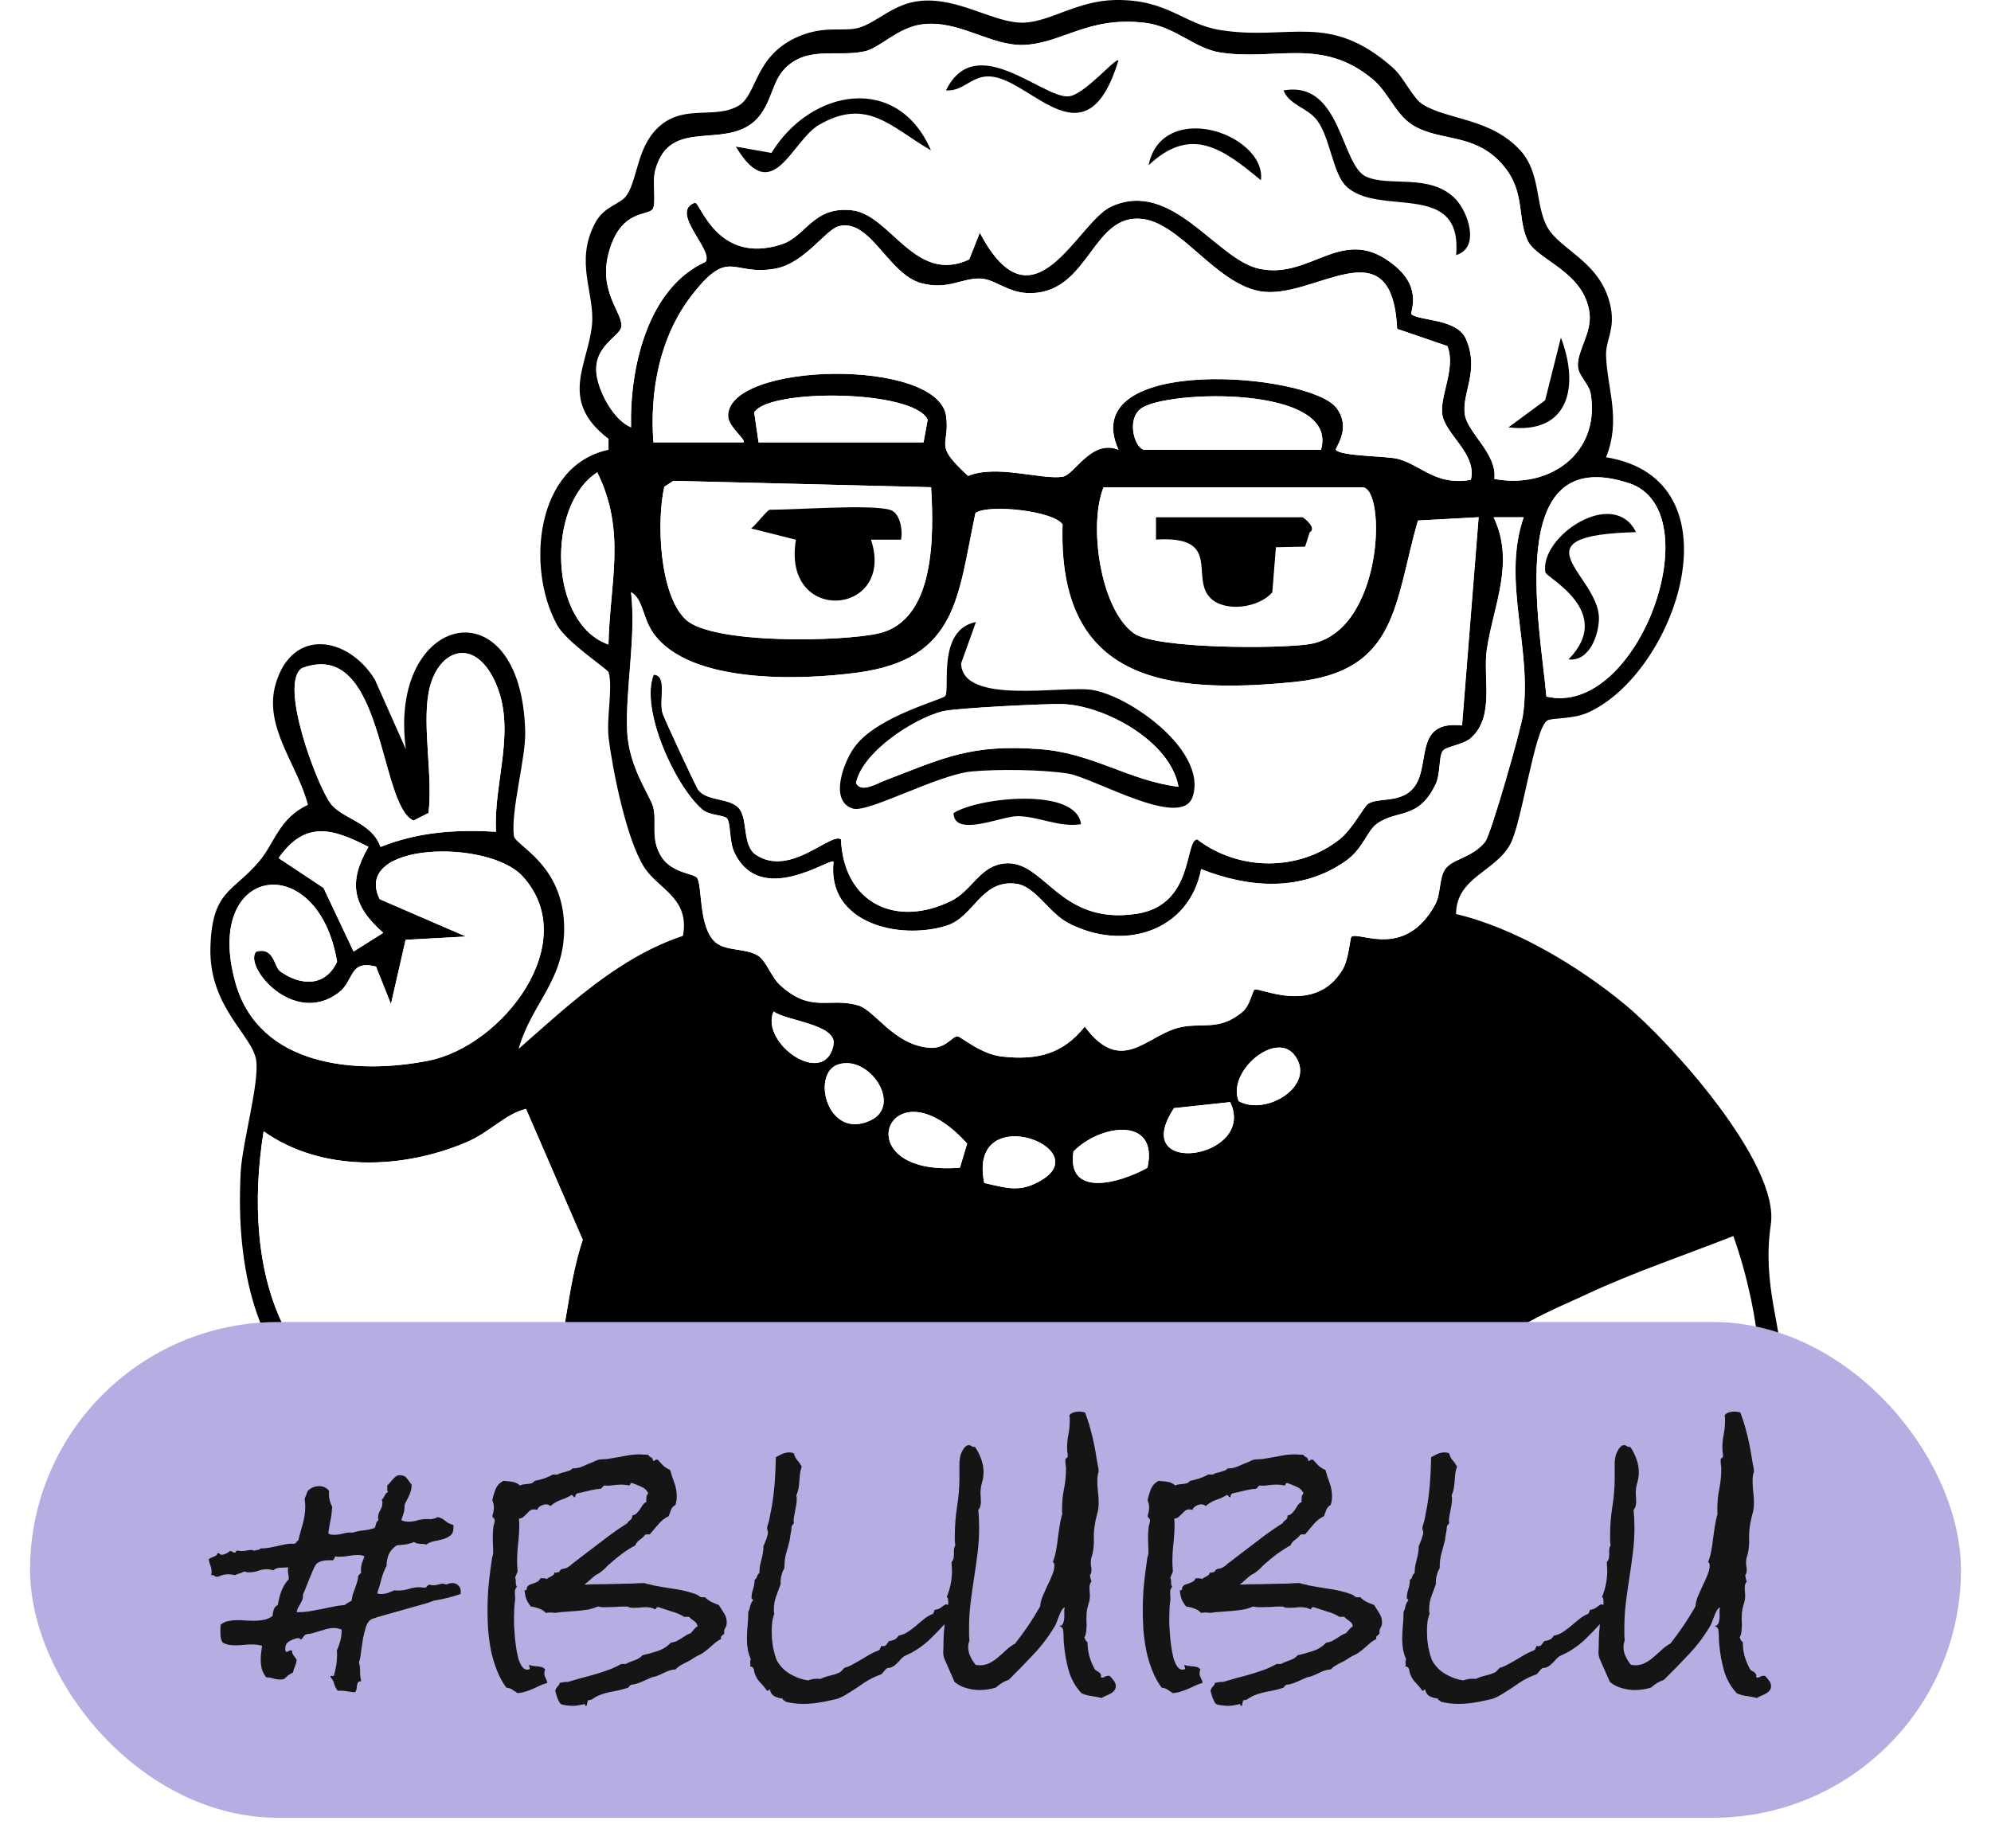 <svg xmlns="http://www.w3.org/2000/svg" width="265" height="246" viewBox="0 0 265 246" fill="none">
        <path d="M193.305 178.086L198.74 198.086H235.305V174.586L231.352 162.086L220.481 160.086L193.305 178.086Z" fill="white" stroke="black" />
        <path d="M74.505 198.464C74.015 198.384 72.125 197.394 71.975 196.784L72.005 189.494C44.745 196.964 30.605 183.244 32.035 156.054C32.245 152.154 34.515 144.274 34.105 141.194C33.655 137.854 27.805 134.134 28.005 126.184C28.195 118.484 31.035 118.804 34.515 114.654C36.595 112.174 37.115 108.984 40.985 107.144C39.625 101.764 34.985 96.754 36.715 90.974C38.945 83.514 46.315 84.714 49.885 90.454L54.025 99.754C51.565 81.584 69.395 77.524 69.905 97.384C69.995 100.934 67.975 107.894 68.395 111.284C68.555 112.564 74.875 115.014 75.085 123.194C75.265 130.494 70.805 133.394 69.025 139.644C75.645 133.834 82.355 127.434 90.905 124.594C91.835 119.524 87.605 118.364 85.745 115.464C83.415 111.834 81.555 102.684 81.015 98.264C80.685 95.574 81.595 91.664 81.015 89.514C80.895 89.064 75.435 85.554 74.145 83.194C70.005 75.664 71.265 61.954 80.995 59.884V58.414C74.275 53.314 78.305 48.504 78.795 43.214C79.185 38.994 76.445 34.894 79.215 29.684C80.445 27.364 82.605 27.254 83.455 25.944C84.955 23.624 84.775 19.184 88.055 16.574C91.335 13.964 95.255 15.854 98.285 14.084C100.845 12.594 100.345 7.424 106.265 4.864C109.755 3.354 112.295 4.264 114.275 3.704C116.805 2.984 118.895 0.444 122.565 0.114C127.705 -0.356 132.425 3.174 136.325 3.014C139.815 2.864 143.425 0.104 148.375 0.004C155.405 -0.136 157.515 3.224 162.425 4.004C171.645 5.464 176.895 1.484 185.375 9.004C186.945 10.394 187.955 13.034 189.415 13.934C192.755 15.984 198.375 15.724 202.315 19.984C205.125 23.024 204.305 27.354 205.975 30.284C207.735 33.374 213.195 34.884 214.385 40.904C214.985 43.944 213.675 45.294 213.765 47.424C213.955 51.914 215.775 55.854 213.765 60.874C231.855 63.824 223.145 89.574 211.355 94.864C209.315 95.784 206.555 95.534 205.935 95.924C204.215 97.024 202.575 109.564 200.995 112.424C198.955 116.104 193.845 116.804 193.795 121.684C201.625 123.534 210.045 128.594 216.225 133.684C222.405 138.774 236.885 154.924 235.695 163.004C234.505 171.084 237.125 176.364 237.705 185.004C238.005 189.454 237.525 194.004 237.705 198.454H234.715C235.105 186.994 234.595 175.444 230.705 164.554C224.195 167.124 217.425 169.374 211.075 172.354C208.065 173.774 198.015 177.854 197.855 180.924C197.605 185.714 201.095 193.024 199.765 198.454H74.485L74.505 198.464ZM199.445 21.344C195.975 17.884 191.915 18.734 188.425 16.894C185.815 15.524 184.915 12.414 182.755 10.594C175.965 4.864 169.765 8.134 162.405 6.984C158.915 6.444 156.445 3.534 152.385 3.034C144.845 2.124 141.395 5.754 136.315 5.974C131.865 6.174 127.625 2.574 122.685 3.244C119.475 3.684 117.185 6.304 115.195 6.804C111.655 7.684 107.285 5.944 104.265 9.334C102.455 11.364 102.595 15.084 99.355 16.894C95.045 19.294 88.915 16.114 87.195 22.714C86.795 24.254 87.375 27.084 86.855 27.844C86.215 28.774 82.615 27.844 81.035 33.564C79.595 38.804 82.855 41.584 82.705 43.434C82.605 44.784 78.845 46.014 79.405 49.934C79.735 52.244 81.675 55.934 83.985 56.884C83.795 49.034 86.155 38.344 93.905 34.854C95.005 33.304 89.045 28.204 92.485 26.984C93.145 26.744 95.385 35.324 104.015 32.524C107.335 31.444 108.245 27.454 113.355 27.984C118.465 28.514 121.765 37.914 128.995 34.534L130.405 30.974C137.575 44.624 143.345 29.584 147.895 27.494C155.985 23.784 161.825 34.494 167.565 35.764C174.625 37.324 178.775 29.514 185.775 35.484C189.405 38.584 187.575 41.644 187.865 41.854C189.115 42.754 193.945 42.404 195.125 45.154C196.955 49.404 194.525 52.304 194.965 55.194C195.335 57.654 199.285 60.404 198.895 63.754C206.235 65.154 212.985 60.344 211.725 52.464C211.495 51.054 210.015 50.034 210.005 48.614C209.995 46.584 211.895 44.234 211.555 41.654C210.815 36.054 204.495 34.654 203.285 31.944C201.805 28.624 203.185 25.064 199.435 21.334L199.445 21.344ZM185.955 43.784C185.265 29.584 174.775 40.144 167.585 38.754C161.755 37.614 157.115 29.784 152.095 29.154C145.375 28.324 145.055 38.754 137.365 39.024C134.185 39.144 132.555 37.144 130.455 37.084C128.025 37.004 126.165 38.634 122.665 37.714C118.215 36.554 115.855 29.014 111.635 30.114C109.885 30.564 107.085 35.054 103.195 35.764C97.365 36.824 97.095 32.744 91.965 39.454C87.785 44.914 86.455 52.154 86.965 58.894H98.945C99.375 58.574 96.925 56.794 96.905 55.394C96.805 48.144 124.995 47.594 125.935 55.454C126.425 59.534 124.145 59.034 128.845 63.354C132.625 61.794 138.605 63.894 141.425 63.464C143.025 63.214 145.225 58.414 148.865 59.874C143.085 47.044 174.405 49.604 177.895 54.324C179.935 57.084 177.645 59.624 177.805 59.874C178.375 60.744 184.595 60.684 186.085 61.094C189.235 61.954 191.085 64.684 195.765 63.874C196.605 60.424 192.375 57.854 191.965 55.194C191.585 52.764 193.825 48.944 192.635 46.064L185.945 43.774L185.955 43.784ZM122.925 58.894L123.475 55.874C121.605 51.864 102.315 51.704 100.385 54.904L100.965 58.894H122.925ZM175.825 59.884C178.335 51.224 155.185 51.904 151.865 54.394C149.835 55.914 151.105 59.884 152.375 59.884H175.835H175.825ZM80.985 85.804C81.165 77.524 83.405 70.794 79.495 62.884C72.675 67.264 73.035 83.024 80.985 85.804ZM123.925 64.864L89.625 64.014L88.425 64.804C87.375 69.364 87.725 79.174 91.295 82.494C94.865 85.814 112.105 85.444 116.975 84.314C124.545 82.554 124.295 71.164 123.935 64.864H123.925ZM205.825 92.734C218.095 95.604 227.925 67.964 216.815 64.324C199.995 58.814 205.025 83.474 205.825 92.734ZM146.875 64.874C144.855 69.864 146.435 81.054 150.885 84.294C153.785 86.404 170.235 86.384 174.265 85.754C184.165 84.194 184.575 64.874 181.305 64.874H146.865H146.875ZM196.795 68.854L188.735 69.294C185.565 80.354 186.065 89.404 172.325 90.784C155.025 92.524 140.775 90.574 141.435 69.814C140.275 68.014 131.565 67.064 129.845 68.294C127.475 79.444 127.495 87.724 114.185 89.534C106.635 90.564 91.825 91.094 86.985 84.314C85.505 82.244 85.645 79.794 84.005 78.824C84.695 84.734 83.255 91.644 83.485 97.294C83.685 102.164 86.595 105.974 86.955 107.444C87.475 109.574 86.515 111.684 88.085 114.114C89.445 116.224 92.445 116.304 92.805 116.874C93.515 117.994 92.975 123.414 95.215 125.424C96.595 126.654 99.305 126.204 100.905 127.224C102.025 127.944 102.655 130.094 103.905 131.204C108.055 134.924 110.325 132.714 114.245 133.844C116.445 134.484 118.975 139.104 123.695 139.484C125.865 139.664 126.725 137.974 127.435 137.954C127.875 137.944 130.515 140.344 133.395 140.654C138.025 141.164 141.455 140.354 144.395 136.664C149.155 143.074 152.435 138.104 156.615 136.884C159.785 135.954 162.155 137.454 165.415 134.674C166.405 133.834 166.665 131.984 166.995 131.744C167.535 131.344 175.025 135.284 178.725 129.044C179.535 127.674 179.705 124.864 179.875 124.714C180.845 123.884 186.975 127.824 191.035 120.414C191.785 119.044 191.545 116.944 192.345 115.734C193.275 114.324 195.975 114.194 197.675 112.084C198.455 111.104 202.425 97.184 202.715 95.184C203.975 86.314 199.865 77.384 202.805 68.864H198.815C201.685 74.824 198.775 80.664 197.915 86.404C197.345 90.234 199.015 95.364 195.785 98.244C194.725 99.184 192.475 99.344 192.035 99.974C191.495 100.744 191.775 103.014 191.065 104.464C188.755 109.204 185.945 107.724 183.275 109.664C181.965 110.614 181.415 112.984 179.195 114.564C173.305 118.764 166.285 118.224 159.885 115.704C158.295 123.954 149.625 126.754 142.205 122.884C139.625 121.544 137.825 118.024 135.355 117.664C130.605 116.974 129.685 122.084 125.985 123.234C119.665 125.204 110.035 122.894 110.955 114.714C110.445 114.164 101.215 120.844 97.735 113.444C97.065 112.014 97.285 109.564 96.765 108.944C96.385 108.494 94.415 108.564 93.495 107.774C89.875 104.674 85.175 94.434 87.015 89.804C88.935 89.924 87.635 93.304 88.235 95.044C88.545 95.914 92.595 104.624 92.905 105.084C94.035 106.764 97.305 106.124 98.475 107.744C99.545 109.244 98.825 112.604 100.635 113.804C105.195 116.824 110.585 110.754 111.945 111.734C112.315 120.224 119.265 123.574 126.645 119.914C129.285 118.604 130.305 115.594 133.235 115.014C138.955 113.884 140.645 123.304 151.325 121.644C159.015 120.454 157.635 111.824 159.365 111.744C164.855 115.964 172.875 116.054 178.335 111.714C180.015 110.384 181.565 107.344 182.105 107.004C183.465 106.154 186.065 106.864 187.825 105.234C190.775 102.484 187.775 95.814 194.605 96.574L196.815 68.844L196.795 68.854ZM57.035 92.284C56.225 96.884 57.625 103.374 57.035 108.234L55.035 109.244C50.375 107.134 51.165 84.824 40.205 88.944C37.045 90.924 42.195 104.594 44.025 107.004C45.535 108.994 49.525 109.494 50.645 112.754C55.675 110.754 60.655 110.414 66.025 110.734C65.635 104.074 68.905 96.974 65.785 90.524C62.925 84.604 58.035 86.604 57.035 92.284ZM49.045 112.744C44.245 110.274 40.635 109.184 37.075 114.234L43.055 118.204L47.055 126.674L51.005 124.184C46.895 120.574 46.315 117.434 49.035 112.734L49.045 112.744ZM37.355 129.364C40.065 131.284 43.325 131.374 44.865 128.044C42.345 112.894 26.875 115.094 31.355 130.904C34.485 141.944 47.355 143.154 57.105 141.194C66.855 139.234 77.585 125.484 69.565 116.674C64.995 111.654 46.785 112.094 50.535 119.714L62.025 124.684L53.985 125.124L52.035 133.674L50.045 128.684C46.405 127.764 47.195 130.554 45.065 132.164C39.045 136.704 32.405 128.654 34.085 126.704C36.535 126.034 36.395 128.704 37.355 129.374V129.364ZM102.965 134.654C101.095 138.864 109.765 144.944 110.935 139.124C111.495 136.344 104.615 135.924 102.965 134.654ZM164.865 146.594C168.525 148.634 175.185 144.524 172.385 140.584C169.875 137.044 163.245 142.694 164.865 146.594ZM111.555 141.714C107.895 142.914 110.125 151.914 115.915 149.134C120.145 147.094 115.675 140.364 111.555 141.714ZM163.735 146.724L156.265 147.524C150.045 156.894 167.335 154.264 163.735 146.724ZM70.005 147.624C67.145 148.354 65.315 150.704 62.025 152.094C53.575 155.674 42.825 156.094 35.095 150.614C32.095 169.304 37.365 188.934 59.695 189.414C77.475 189.804 73.365 177.804 77.565 165.054L70.015 147.624H70.005ZM127.765 155.454L128.725 152.244C118.285 140.674 112.075 156.724 127.765 155.454ZM152.725 155.464C154.265 148.484 146.325 149.714 142.875 153.304C141.935 159.464 148.955 157.574 152.725 155.464ZM131.005 157.494C133.235 157.964 135.175 158.694 137.445 157.714C147.585 153.334 128.605 145.854 131.005 157.494Z" fill="black" />
        <path d="M196.793 68.855L194.583 96.585C187.753 95.825 190.753 102.495 187.803 105.245C186.053 106.885 183.443 106.175 182.083 107.015C181.543 107.355 179.993 110.395 178.313 111.725C172.853 116.055 164.843 115.965 159.343 111.755C157.613 111.825 158.993 120.465 151.303 121.655C140.623 123.305 138.933 113.885 133.213 115.025C130.283 115.605 129.263 118.615 126.623 119.925C119.243 123.585 112.283 120.235 111.923 111.745C110.573 110.765 105.183 116.835 100.613 113.815C98.803 112.615 99.523 109.255 98.453 107.755C97.293 106.135 94.023 106.775 92.883 105.095C92.573 104.635 88.513 95.925 88.213 95.055C87.603 93.325 88.903 89.945 86.993 89.815C85.163 94.445 89.853 104.685 93.473 107.785C94.393 108.575 96.363 108.505 96.743 108.955C97.263 109.575 97.043 112.035 97.713 113.455C101.193 120.855 110.423 114.185 110.933 114.725C110.023 122.905 119.643 125.215 125.963 123.245C129.663 122.095 130.583 116.985 135.333 117.675C137.803 118.035 139.603 121.545 142.183 122.895C149.603 126.765 158.273 123.965 159.863 115.715C166.263 118.245 173.283 118.775 179.173 114.575C181.393 112.995 181.943 110.625 183.253 109.675C185.923 107.735 188.733 109.205 191.043 104.475C191.753 103.025 191.463 100.755 192.013 99.985C192.453 99.355 194.703 99.205 195.763 98.255C199.003 95.375 197.323 90.235 197.893 86.415C198.753 80.675 201.663 74.835 198.793 68.875H202.783C199.843 77.395 203.963 86.325 202.693 95.195C202.403 97.195 198.433 111.115 197.653 112.095C195.953 114.215 193.263 114.345 192.323 115.745C191.523 116.955 191.763 119.055 191.013 120.425C186.963 127.835 180.823 123.905 179.853 124.725C179.683 124.875 179.513 127.685 178.703 129.055C175.003 135.295 167.523 131.355 166.973 131.755C166.643 131.995 166.383 133.845 165.393 134.685C162.133 137.455 159.763 135.965 156.593 136.895C152.413 138.125 149.133 143.085 144.373 136.675C141.433 140.365 138.003 141.175 133.373 140.665C130.493 140.355 127.853 137.955 127.413 137.965C126.703 137.985 125.843 139.675 123.673 139.495C118.953 139.115 116.433 134.485 114.223 133.855C110.313 132.725 108.043 134.935 103.883 131.215C102.633 130.095 102.013 127.955 100.883 127.235C99.273 126.205 96.573 126.665 95.193 125.435C92.943 123.425 93.493 118.005 92.783 116.885C92.413 116.305 89.423 116.235 88.063 114.125C86.493 111.705 87.453 109.595 86.933 107.455C86.573 105.985 83.663 102.175 83.463 97.305C83.233 91.655 84.673 84.735 83.983 78.835C85.623 79.805 85.483 82.245 86.963 84.325C91.803 91.105 106.613 90.565 114.163 89.545C127.473 87.735 127.453 79.445 129.823 68.305C131.553 67.075 140.253 68.025 141.413 69.825C140.753 90.575 155.013 92.525 172.303 90.795C186.053 89.415 185.553 80.365 188.713 69.305L196.773 68.865L196.793 68.855ZM125.803 92.685C125.353 93.205 117.023 95.295 113.913 99.245C112.323 101.265 110.273 106.705 113.553 107.665C115.543 108.255 124.843 103.125 129.363 102.715C132.823 102.405 138.723 102.465 142.143 102.995C145.563 103.525 157.263 110.505 158.743 106.095C160.763 100.055 150.453 92.655 145.323 91.855C141.483 91.255 128.043 93.935 127.933 88.325L129.903 82.825C124.653 83.855 126.513 91.875 125.813 92.695L125.803 92.685ZM143.873 109.725C143.313 104.705 130.053 106.175 126.913 108.255C127.003 111.535 133.293 108.655 135.393 108.655C138.223 108.655 140.953 110.205 143.873 109.725Z" fill="white" />
        <path d="M199.446 21.344C203.196 25.074 201.816 28.634 203.296 31.954C204.506 34.664 210.826 36.064 211.566 41.664C211.906 44.244 209.996 46.594 210.016 48.624C210.016 50.044 211.516 51.064 211.736 52.474C212.996 60.344 206.246 65.154 198.906 63.764C199.296 60.414 195.356 57.664 194.976 55.204C194.536 52.304 196.956 49.414 195.136 45.164C193.956 42.414 189.126 42.764 187.876 41.864C187.586 41.654 189.426 38.594 185.786 35.494C178.786 29.524 174.646 37.334 167.576 35.774C161.836 34.504 155.996 23.794 147.906 27.504C143.356 29.594 137.586 44.624 130.416 30.984L129.006 34.544C121.766 37.924 118.646 28.544 113.366 27.994C108.086 27.444 107.346 31.454 104.026 32.534C95.396 35.344 93.156 26.764 92.496 26.994C89.066 28.224 95.026 33.314 93.916 34.864C86.166 38.354 83.806 49.044 83.996 56.894C81.686 55.954 79.756 52.254 79.416 49.944C78.856 46.034 82.616 44.794 82.716 43.444C82.856 41.584 79.596 38.804 81.046 33.574C82.626 27.844 86.226 28.774 86.866 27.854C87.386 27.094 86.806 24.264 87.206 22.724C88.936 16.134 95.056 19.304 99.366 16.904C102.606 15.094 102.476 11.384 104.276 9.344C107.296 5.944 111.666 7.684 115.206 6.814C117.196 6.324 119.486 3.694 122.696 3.254C127.636 2.584 131.876 6.184 136.326 5.984C141.406 5.754 144.856 2.124 152.396 3.044C156.456 3.534 158.926 6.444 162.416 6.994C169.776 8.144 175.966 4.874 182.766 10.604C184.926 12.424 185.826 15.534 188.436 16.904C191.926 18.744 195.986 17.894 199.456 21.354L199.446 21.344ZM125.916 12.024C128.396 12.184 129.426 9.794 132.166 10.204C137.646 11.024 144.636 21.854 148.866 8.044C148.496 7.594 144.366 12.624 142.236 12.814C138.786 13.134 129.866 3.964 125.916 12.014V12.024ZM193.806 33.964C197.086 32.964 195.366 28.194 193.756 26.524C190.376 22.994 184.896 24.944 181.806 23.504C178.416 21.924 178.506 10.654 170.836 12.044C171.616 14.014 174.016 14.314 175.316 16.034C176.986 18.254 177.416 23.004 179.096 24.714C183.336 29.034 194.706 23.794 193.806 33.964ZM123.906 20.014C119.476 9.724 107.916 11.804 102.676 20.364L97.946 19.524C102.856 27.744 105.326 18.744 109.026 16.614C115.466 12.894 118.626 16.974 123.906 20.014ZM166.516 20.324C162.876 16.234 154.206 15.264 152.876 22.004C158.536 16.684 162.746 19.774 167.826 23.994C168.006 22.614 167.396 21.314 166.516 20.324ZM200.786 56.884C208.846 57.864 210.236 51.424 207.756 44.934L205.656 53.284L200.786 56.874V56.884Z" fill="white" />
        <path d="M185.955 43.784L192.645 46.074C193.835 48.954 191.595 52.774 191.975 55.204C192.385 57.864 196.615 60.424 195.775 63.884C191.085 64.704 189.245 61.964 186.095 61.104C184.605 60.694 178.385 60.764 177.815 59.884C177.655 59.634 179.945 57.094 177.905 54.334C174.415 49.614 143.095 47.054 148.875 59.884C145.235 58.424 143.035 63.234 141.435 63.474C138.615 63.904 132.635 61.804 128.855 63.364C124.155 59.044 126.435 59.544 125.945 55.464C125.005 47.604 96.825 48.154 96.915 55.404C96.935 56.804 99.375 58.584 98.955 58.884H86.975C86.465 52.154 87.785 44.924 91.975 39.454C97.115 32.744 97.375 36.824 103.205 35.764C107.085 35.064 109.895 30.564 111.645 30.114C115.855 29.024 118.225 36.564 122.675 37.714C126.175 38.624 128.045 37.004 130.465 37.084C132.565 37.154 134.195 39.144 137.375 39.024C145.055 38.744 145.385 28.314 152.105 29.154C157.125 29.774 161.755 37.614 167.595 38.754C174.785 40.154 185.275 29.584 185.965 43.784H185.955Z" fill="white" />
        <path d="M70.003 147.625L77.553 165.055C73.363 177.805 77.463 189.805 59.683 189.415C37.353 188.925 32.083 169.305 35.083 150.615C42.813 156.095 53.573 155.675 62.013 152.095C65.303 150.695 67.133 148.355 69.993 147.625H70.003Z" fill="white" />
        <path d="M37.356 129.366C36.406 128.686 36.546 126.016 34.086 126.696C32.406 128.646 39.046 136.696 45.066 132.156C47.196 130.546 46.416 127.756 50.046 128.676L52.036 133.666L53.986 125.116L62.026 124.676L50.536 119.706C46.776 112.086 64.996 111.646 69.566 116.666C77.586 125.476 66.876 139.216 57.106 141.186C47.336 143.156 34.486 141.936 31.356 130.896C26.876 115.086 42.346 112.886 44.866 128.036C43.336 131.366 40.076 131.266 37.356 129.356V129.366Z" fill="white" />
        <path d="M146.874 64.875H181.314C184.584 64.875 184.174 84.195 174.274 85.755C170.244 86.385 153.794 86.405 150.894 84.295C146.434 81.055 144.864 69.865 146.884 64.875H146.874ZM173.334 68.865H153.864V71.835C162.734 71.285 158.394 76.855 161.084 79.595C162.994 81.545 167.544 80.965 169.344 78.855L169.824 72.855L173.714 72.775L174.324 70.855C175.294 70.335 173.604 68.935 173.334 68.865Z" fill="white" />
        <path d="M123.925 64.866C124.285 71.166 124.525 82.566 116.965 84.316C112.105 85.446 94.785 85.746 91.285 82.496C87.785 79.246 87.365 69.366 88.415 64.806L89.615 64.016L123.915 64.866H123.925ZM118.425 67.866C115.805 67.126 106.105 67.866 102.455 67.866C102.145 67.866 100.615 69.896 99.975 70.356L105.935 71.856C104.025 83.296 119.275 82.006 115.925 71.856H119.925C120.175 70.526 119.795 68.246 118.425 67.856V67.866Z" fill="white" />
        <path d="M57.032 92.284C58.032 86.604 62.922 84.594 65.782 90.524C68.903 96.974 65.632 104.074 66.022 110.734C60.653 110.414 55.672 110.754 50.642 112.754C49.523 109.494 45.532 108.994 44.023 107.004C42.193 104.594 37.053 90.924 40.203 88.944C51.163 84.824 50.373 107.134 55.032 109.244L57.032 108.234C57.623 103.364 56.222 96.884 57.032 92.284Z" fill="white" />
        <path d="M205.825 92.735C205.025 83.475 199.995 58.815 216.815 64.325C227.925 67.965 218.095 95.605 205.825 92.735ZM217.755 70.845C214.755 64.805 204.905 71.435 205.695 76.205C205.805 76.895 215.015 81.445 208.775 87.795C211.575 88.125 212.825 84.455 212.825 82.325C212.805 76.535 201.225 71.285 217.765 70.855L217.755 70.845Z" fill="white" />
        <path d="M175.826 59.885H152.366C151.106 59.885 149.826 55.905 151.856 54.395C155.176 51.915 178.326 51.225 175.816 59.885H175.826Z" fill="white" />
        <path d="M122.923 58.893H100.963L100.383 54.903C102.313 51.703 121.603 51.863 123.473 55.873L122.923 58.893Z" fill="white" />
        <path d="M80.985 85.803C73.035 83.023 72.685 67.273 79.495 62.883C83.395 70.793 81.165 77.523 80.985 85.803Z" fill="white" />
        <path d="M49.046 112.743C46.326 117.443 46.906 120.583 51.016 124.193L47.066 126.683L43.066 118.213L37.086 114.243C40.646 109.193 44.246 110.283 49.056 112.753L49.046 112.743Z" fill="white" />
        <path d="M127.763 155.456C112.073 156.736 118.283 140.676 128.723 152.246L127.763 155.456Z" fill="white" />
        <path d="M152.725 155.466C148.955 157.566 141.935 159.466 142.875 153.306C146.325 149.726 154.265 148.496 152.725 155.466Z" fill="white" />
        <path d="M163.735 146.727C167.345 154.267 150.055 156.897 156.265 147.527L163.735 146.727Z" fill="white" />
        <path d="M131.005 157.494C128.605 145.854 147.585 153.334 137.445 157.714C135.175 158.694 133.235 157.964 131.005 157.494Z" fill="white" />
        <path d="M111.556 141.717C115.676 140.367 120.146 147.097 115.916 149.137C110.126 151.927 107.896 142.917 111.556 141.717Z" fill="white" />
        <path d="M164.866 146.595C163.256 142.685 169.886 137.035 172.386 140.585C175.176 144.535 168.526 148.635 164.866 146.595Z" fill="white" />
        <path d="M102.966 134.656C104.616 135.926 111.496 136.356 110.936 139.126C109.766 144.946 101.096 138.866 102.966 134.656Z" fill="white" />
        <path d="M125.805 92.683C126.505 91.873 124.645 83.843 129.895 82.812L127.925 88.312C128.035 93.922 141.485 91.243 145.315 91.843C150.445 92.642 160.755 100.052 158.735 106.082C157.255 110.502 145.575 103.522 142.135 102.982C138.695 102.442 132.825 102.382 129.355 102.702C124.835 103.112 115.545 108.242 113.545 107.652C110.265 106.692 112.305 101.252 113.905 99.233C117.015 95.282 125.345 93.192 125.795 92.672L125.805 92.683ZM156.855 104.743C155.765 98.623 146.955 93.892 141.355 93.733C139.225 93.672 127.075 94.263 125.415 94.703C121.525 95.722 114.805 100.093 113.925 104.243C114.585 105.603 116.655 104.342 117.635 103.962C125.615 100.872 129.265 99.032 138.425 99.733C145.485 100.272 150.195 103.903 156.845 104.743H156.855Z" fill="black" />
        <path d="M143.874 109.726C140.954 110.196 138.224 108.656 135.394 108.656C133.304 108.656 127.004 111.536 126.914 108.256C130.044 106.176 143.304 104.716 143.874 109.726Z" fill="black" />
        <path d="M193.806 33.964C194.706 23.804 183.346 29.034 179.096 24.714C177.416 23.004 176.986 18.254 175.316 16.034C174.026 14.314 171.616 14.014 170.836 12.044C178.516 10.654 178.426 21.934 181.806 23.504C184.906 24.944 190.376 22.994 193.756 26.524C195.366 28.204 197.076 32.964 193.806 33.964Z" fill="black" />
        <path d="M123.905 20.013C118.625 16.973 115.465 12.893 109.025 16.613C105.335 18.743 102.855 27.743 97.945 19.523L102.675 20.363C107.915 11.803 119.475 9.723 123.905 20.013Z" fill="black" />
        <path d="M125.914 12.026C129.854 3.976 138.784 13.136 142.234 12.826C144.364 12.636 148.494 7.606 148.864 8.056C144.634 21.866 137.644 11.036 132.164 10.216C129.424 9.806 128.394 12.196 125.914 12.036V12.026Z" fill="black" />
        <path d="M166.515 20.323C167.395 21.313 168.015 22.623 167.825 23.993C162.735 19.773 158.525 16.673 152.875 22.003C154.205 15.263 162.875 16.233 166.515 20.323Z" fill="black" />
        <path d="M200.785 56.885L205.655 53.295L207.755 44.945C210.235 51.435 208.845 57.865 200.785 56.895V56.885Z" fill="black" />
        <path d="M173.333 68.863C173.603 68.933 175.293 70.333 174.323 70.853L173.713 72.773L169.823 72.853L169.343 78.853C167.543 80.963 162.993 81.543 161.083 79.593C158.393 76.853 162.723 71.283 153.863 71.833V68.863H173.323H173.333Z" fill="black" />
        <path d="M118.427 67.864C119.807 68.254 120.177 70.524 119.927 71.844H115.927C119.277 82.004 104.027 83.294 105.937 71.854L99.977 70.354C100.617 69.884 102.137 67.864 102.457 67.864C106.107 67.864 115.807 67.124 118.427 67.864Z" fill="black" />
        <path d="M217.756 70.845C201.216 71.275 212.806 76.535 212.816 82.315C212.816 84.455 211.565 88.125 208.765 87.785C215.005 81.435 205.806 76.895 205.686 76.195C204.896 71.425 214.756 64.795 217.746 70.835L217.756 70.845Z" fill="black" />
        <path d="M156.854 104.745C150.194 103.905 145.484 100.265 138.434 99.735C129.274 99.035 125.624 100.875 117.644 103.965C116.654 104.345 114.594 105.605 113.934 104.245C114.814 100.095 121.544 95.725 125.424 94.705C127.084 94.265 139.234 93.675 141.364 93.735C146.964 93.895 155.774 98.625 156.864 104.745H156.854Z" fill="white" />
        <g filter="url(#filter0_g_2299_4832)">
            <rect x="4" y="176" width="257" height="66" rx="33" fill="#B5AEE2" />
        </g>
        <path d="M61.323 211.864C61.323 212.02 61.313 212.136 61.294 212.214C60.73 212.409 60.175 212.574 59.63 212.71C59.105 212.847 58.54 212.963 57.937 213.061C57.723 213.1 57.509 213.168 57.295 213.265C57.1 213.343 56.896 213.411 56.682 213.469L51.603 214.9C51.486 214.938 51.321 214.987 51.107 215.045L50.465 215.221C50.251 215.279 50.046 215.347 49.852 215.425C49.657 215.483 49.521 215.532 49.443 215.571C49.132 215.727 48.889 216.057 48.714 216.563C48.558 217.05 48.422 217.595 48.305 218.198C48.208 218.801 48.12 219.395 48.042 219.978C47.984 220.543 47.896 220.99 47.779 221.321C47.896 221.73 47.945 222.148 47.925 222.576C47.925 223.004 47.974 223.423 48.071 223.831C47.857 223.831 47.711 223.89 47.633 224.006C47.575 224.123 47.536 224.25 47.517 224.386C47.497 224.542 47.478 224.697 47.458 224.853C47.439 225.028 47.361 225.174 47.225 225.291C46.855 225.271 46.476 225.223 46.087 225.145C45.717 225.086 45.337 225.067 44.948 225.086C44.734 224.814 44.578 224.512 44.481 224.182C44.403 223.851 44.248 223.559 44.014 223.306L43.985 223.218C43.985 223.121 44.033 223.082 44.131 223.102C44.228 223.121 44.296 223.131 44.335 223.131L44.423 223.102C44.559 222.693 44.666 222.245 44.744 221.759C44.822 221.292 44.861 220.844 44.861 220.416V220.095C44.861 219.978 44.851 219.862 44.831 219.745C45.026 219.317 45.182 218.879 45.298 218.431C45.415 217.984 45.474 217.527 45.474 217.06V216.943C45.104 216.807 44.763 216.738 44.452 216.738C44.141 216.738 43.839 216.777 43.547 216.855C43.255 216.933 42.953 217.021 42.642 217.118C42.35 217.196 42.058 217.283 41.767 217.381C41.475 217.478 41.173 217.536 40.862 217.556C40.725 217.575 40.618 217.624 40.541 217.702C40.482 217.76 40.424 217.838 40.365 217.935C40.327 218.013 40.268 218.091 40.19 218.169C40.132 218.227 40.044 218.266 39.928 218.285L39.957 218.227C39.957 218.149 39.908 218.11 39.811 218.11C39.714 218.091 39.645 218.081 39.607 218.081C39.568 218.081 39.499 218.101 39.402 218.139C39.305 218.159 39.237 218.178 39.198 218.198C38.867 218.295 38.575 218.441 38.322 218.636C38.089 218.811 37.972 219.083 37.972 219.453C37.972 219.531 37.972 219.599 37.972 219.657C37.991 219.716 38.011 219.784 38.03 219.862C38.069 219.901 38.118 219.92 38.176 219.92C38.235 219.92 38.303 219.891 38.381 219.832C38.459 219.755 38.566 219.716 38.702 219.716C38.741 219.716 38.77 219.725 38.789 219.745C38.809 219.745 38.838 219.745 38.877 219.745C38.877 219.92 38.896 220.056 38.935 220.154C38.994 220.251 39.052 220.348 39.11 220.445L39.315 220.708C39.392 220.786 39.451 220.883 39.49 221C39.451 221.292 39.373 221.574 39.256 221.846C39.139 222.119 39.052 222.391 38.994 222.664C38.76 222.781 38.546 222.907 38.351 223.043C38.176 223.199 38.001 223.355 37.826 223.51C37.67 223.569 37.495 223.598 37.301 223.598C36.989 223.598 36.678 223.549 36.367 223.452C36.075 223.355 35.763 223.306 35.433 223.306C35.16 222.956 34.965 222.586 34.849 222.197C34.752 221.808 34.703 221.389 34.703 220.942C34.703 220.611 34.722 220.299 34.761 220.008C34.8 219.716 34.839 219.414 34.878 219.103C34.43 218.986 33.973 218.928 33.506 218.928C33.156 218.928 32.796 218.947 32.426 218.986C32.056 219.025 31.696 219.044 31.346 219.044C31.054 219.044 30.762 219.025 30.471 218.986C30.198 218.928 29.926 218.83 29.653 218.694C29.517 218.48 29.429 218.266 29.39 218.052C29.352 217.818 29.332 217.565 29.332 217.293V216.797C29.332 216.622 29.342 216.456 29.361 216.301C29.692 216.028 30.052 215.863 30.441 215.804C30.831 215.727 31.22 215.688 31.609 215.688C31.979 215.688 32.348 215.707 32.718 215.746C33.088 215.765 33.467 215.775 33.856 215.775C34.265 215.775 34.674 215.736 35.082 215.658C35.51 215.581 35.909 215.405 36.279 215.133C36.298 214.861 36.347 214.588 36.425 214.316C36.522 214.024 36.707 213.81 36.98 213.674C37.077 213.051 37.233 212.438 37.447 211.835C37.68 211.231 38.011 210.696 38.439 210.229C38.439 209.957 38.41 209.694 38.351 209.441C38.312 209.188 38.312 208.926 38.351 208.653C38.021 208.692 37.67 208.712 37.301 208.712C36.95 208.712 36.639 208.828 36.367 209.062C36.075 208.964 35.812 208.916 35.578 208.916C35.15 208.916 34.742 208.984 34.353 209.12C33.983 209.256 33.594 209.324 33.185 209.324C32.913 209.324 32.689 209.286 32.514 209.208C32.3 209.324 32.086 209.412 31.872 209.47C31.677 209.529 31.473 209.607 31.259 209.704C30.967 209.626 30.675 209.587 30.383 209.587C29.916 209.587 29.468 209.694 29.04 209.908H28.953C28.777 209.928 28.641 209.889 28.544 209.791C28.447 209.694 28.291 209.665 28.077 209.704C28.135 209.587 28.165 209.451 28.165 209.295C28.165 209.003 28.116 208.721 28.019 208.449C27.902 208.176 27.824 207.894 27.785 207.602C27.863 207.505 27.96 207.437 28.077 207.398C28.194 207.34 28.311 207.291 28.427 207.252C28.544 207.213 28.651 207.164 28.748 207.106C28.846 207.028 28.914 206.921 28.953 206.785C29.089 206.766 29.186 206.795 29.244 206.873C29.303 206.95 29.41 206.989 29.566 206.989C29.682 206.989 29.867 206.931 30.12 206.814C30.373 206.678 30.539 206.561 30.616 206.464C30.694 206.503 30.772 206.532 30.85 206.552C30.947 206.571 31.035 206.62 31.113 206.697H31.229C31.327 206.697 31.385 206.659 31.404 206.581C31.424 206.483 31.482 206.435 31.58 206.435C31.677 206.435 31.765 206.445 31.842 206.464C31.92 206.483 32.008 206.493 32.105 206.493C32.339 206.493 32.562 206.474 32.776 206.435C33.01 206.376 33.234 206.347 33.448 206.347C33.506 206.347 33.574 206.357 33.652 206.376C33.73 206.396 33.798 206.425 33.856 206.464C33.973 206.386 34.119 206.347 34.294 206.347C34.469 206.328 34.596 206.26 34.674 206.143C35.063 206.143 35.442 206.114 35.812 206.055C36.201 205.977 36.581 205.9 36.95 205.822C37.32 205.725 37.69 205.647 38.06 205.588C38.429 205.51 38.809 205.491 39.198 205.53C39.295 205.491 39.373 205.423 39.431 205.326C39.509 205.209 39.597 205.131 39.694 205.092C39.889 204.333 40.093 203.584 40.307 202.845C40.521 202.086 40.628 201.317 40.628 200.539C40.628 200.208 40.599 199.877 40.541 199.546C40.677 199.235 40.813 198.885 40.949 198.495C41.377 198.067 41.893 197.853 42.496 197.853C43.041 197.853 43.479 198.067 43.81 198.495C43.79 198.593 43.781 198.739 43.781 198.933C43.781 199.517 43.926 200.072 44.218 200.597C44.179 201.22 44.102 201.823 43.985 202.407C43.868 202.99 43.771 203.565 43.693 204.129C43.81 204.226 43.926 204.285 44.043 204.304C44.16 204.323 44.286 204.333 44.423 204.333C44.851 204.333 45.269 204.275 45.678 204.158C46.087 204.041 46.505 204.002 46.933 204.041C47.419 203.886 47.906 203.788 48.392 203.749C48.898 203.691 49.385 203.584 49.852 203.428C49.949 203.273 50.017 203.078 50.056 202.845C50.114 202.611 50.231 202.455 50.406 202.378C50.348 202.3 50.319 202.202 50.319 202.086C50.319 201.716 50.416 201.375 50.611 201.064C50.805 200.733 50.903 200.383 50.903 200.013C50.903 199.896 50.873 199.78 50.815 199.663C50.99 199.507 51.117 199.322 51.194 199.108C51.292 198.894 51.447 198.729 51.661 198.612C51.603 198.554 51.564 198.486 51.545 198.408C51.545 198.33 51.545 198.262 51.545 198.204V197.766C51.681 197.649 51.807 197.513 51.924 197.357C52.06 197.201 52.187 197.055 52.304 196.919C52.44 196.764 52.576 196.637 52.712 196.54C52.868 196.442 53.053 196.394 53.267 196.394C53.656 196.394 53.958 196.54 54.172 196.832C54.386 197.104 54.59 197.377 54.785 197.649V197.737C54.785 198.028 54.746 198.291 54.668 198.525C54.61 198.739 54.532 198.943 54.434 199.138C54.357 199.332 54.259 199.527 54.143 199.721C54.026 199.916 53.928 200.13 53.851 200.363C53.851 200.811 53.812 201.161 53.734 201.414C53.656 201.648 53.549 201.969 53.413 202.378C53.705 202.514 54.016 202.582 54.347 202.582C54.775 202.582 55.184 202.523 55.573 202.407C55.981 202.29 56.4 202.232 56.828 202.232H57.032C57.11 202.232 57.198 202.241 57.295 202.261C57.451 202.222 57.606 202.193 57.762 202.173C57.937 202.134 58.093 202.066 58.229 201.969C58.638 202.047 58.988 202.222 59.28 202.494C59.591 202.747 59.941 202.922 60.331 203.02C60.35 203.098 60.36 203.214 60.36 203.37C60.36 203.856 60.224 204.207 59.951 204.421C59.679 204.635 59.348 204.8 58.959 204.917C58.589 205.014 58.2 205.102 57.791 205.18C57.383 205.257 57.042 205.403 56.77 205.617C56.517 205.559 56.225 205.53 55.894 205.53C55.583 205.51 55.32 205.433 55.106 205.296C54.717 205.452 54.328 205.559 53.938 205.617C53.569 205.656 53.189 205.695 52.8 205.734C52.313 206.065 51.963 206.464 51.749 206.931C51.554 207.379 51.457 207.884 51.457 208.449C51.146 209.033 50.912 209.636 50.757 210.259C50.601 210.881 50.416 211.504 50.202 212.127C50.338 212.185 50.514 212.214 50.727 212.214C51.039 212.214 51.34 212.166 51.632 212.068C51.924 211.951 52.216 211.835 52.508 211.718C52.586 211.718 52.654 211.728 52.712 211.747C52.79 211.747 52.878 211.747 52.975 211.747C53.462 211.747 53.938 211.679 54.405 211.543C54.872 211.387 55.349 211.309 55.836 211.309C55.933 211.309 56.04 211.319 56.157 211.338C56.273 211.358 56.38 211.368 56.478 211.368C56.633 211.368 56.75 211.309 56.828 211.193C56.906 211.076 57.023 210.998 57.178 210.959C57.314 211.017 57.49 211.047 57.704 211.047C57.918 211.047 58.122 211.017 58.317 210.959C58.511 210.881 58.715 210.842 58.93 210.842C59.105 210.842 59.26 210.881 59.397 210.959C59.669 210.823 59.941 210.755 60.214 210.755C60.525 210.755 60.788 210.862 61.002 211.076C61.216 211.27 61.323 211.533 61.323 211.864ZM48.509 207.194C48.353 207.116 48.198 207.067 48.042 207.048C47.906 207.028 47.76 207.019 47.604 207.019C47.215 207.019 46.816 207.057 46.408 207.135C46.018 207.213 45.629 207.252 45.24 207.252C45.143 207.252 45.036 207.252 44.919 207.252C44.822 207.233 44.724 207.213 44.627 207.194C44.569 207.291 44.52 207.388 44.481 207.486C44.462 207.583 44.403 207.661 44.306 207.719H43.722C43.508 207.719 43.284 207.739 43.051 207.777C42.837 207.816 42.633 207.884 42.438 207.982C42.263 208.06 42.117 208.186 42 208.361C41.883 208.536 41.757 208.789 41.621 209.12C41.484 209.451 41.338 209.801 41.183 210.171L40.745 211.28C40.609 211.65 40.472 211.961 40.336 212.214V212.36C40.336 212.613 40.297 212.837 40.219 213.031C40.142 213.207 40.054 213.382 39.957 213.557C39.859 213.713 39.762 213.878 39.665 214.053C39.587 214.209 39.529 214.403 39.49 214.637H39.548C40.093 214.637 40.628 214.598 41.154 214.52C41.679 214.423 42.204 214.325 42.73 214.228L44.306 213.907C44.831 213.79 45.357 213.713 45.882 213.674C46.038 213.537 46.194 213.43 46.349 213.353C46.524 213.275 46.68 213.177 46.816 213.061C46.836 212.769 46.884 212.496 46.962 212.243C47.059 211.971 47.157 211.708 47.254 211.455C47.351 211.183 47.439 210.92 47.517 210.667C47.614 210.395 47.663 210.113 47.663 209.821C47.799 209.626 47.935 209.49 48.071 209.412C48.052 209.315 48.042 209.169 48.042 208.974C48.042 208.663 48.091 208.361 48.188 208.069C48.305 207.777 48.412 207.486 48.509 207.194ZM96.729 216.038C96.729 216.291 96.661 216.524 96.525 216.738C96.389 216.933 96.35 217.167 96.408 217.439C96.33 217.575 96.223 217.682 96.087 217.76C95.97 217.838 95.931 217.984 95.97 218.198C95.561 218.412 95.182 218.684 94.832 219.015C94.501 219.327 94.141 219.628 93.752 219.92C93.518 220.095 93.314 220.222 93.139 220.299C92.983 220.358 92.789 220.455 92.555 220.591L91.825 221.058C91.495 221.234 91.154 221.409 90.804 221.584C90.473 221.759 90.171 221.983 89.899 222.255C89.49 222.275 89.072 222.382 88.644 222.576C88.216 222.79 87.807 222.975 87.418 223.131C87.262 223.189 87.106 223.228 86.951 223.248C86.795 223.286 86.639 223.345 86.484 223.423L86.017 223.627C85.744 223.763 85.423 223.899 85.054 224.036C84.684 224.191 84.353 224.269 84.061 224.269C83.886 224.347 83.74 224.483 83.623 224.678C82.981 224.892 82.32 225.057 81.638 225.174C80.957 225.291 80.296 225.476 79.654 225.729C79.44 225.826 79.216 225.952 78.982 226.108C78.768 226.283 78.535 226.361 78.282 226.342C78.223 226.439 78.184 226.556 78.165 226.692C78.145 226.828 78.116 226.964 78.077 227.1H77.99C77.912 227.1 77.873 227.062 77.873 226.984C77.893 226.906 77.863 226.867 77.785 226.867C77.727 226.867 77.688 226.877 77.669 226.896C77.416 226.955 77.173 227.003 76.939 227.042C76.725 227.081 76.482 227.1 76.209 227.1C76.054 227.1 75.801 227.081 75.45 227.042C75.12 227.003 74.876 226.955 74.721 226.896C74.604 226.838 74.507 226.731 74.429 226.575C74.351 226.419 74.273 226.254 74.195 226.079C74.137 225.904 74.079 225.719 74.02 225.524C73.981 225.349 73.942 225.203 73.903 225.086C73.962 224.872 74.059 224.697 74.195 224.561C74.332 224.425 74.439 224.25 74.516 224.036C74.692 224.016 74.867 223.987 75.042 223.948C75.217 223.909 75.392 223.899 75.567 223.919C76.17 223.744 76.774 223.569 77.377 223.393C78 223.238 78.613 223.072 79.216 222.897C79.819 222.722 80.412 222.528 80.996 222.313C81.58 222.099 82.144 221.837 82.689 221.525H83.302C83.653 221.331 84.042 221.165 84.47 221.029C84.898 220.893 85.248 220.669 85.521 220.358C86.163 220.222 86.834 220.037 87.535 219.803C88.235 219.57 88.819 219.2 89.286 218.694C89.578 218.655 89.831 218.587 90.045 218.49C90.259 218.373 90.463 218.256 90.658 218.139L91.242 217.76C91.436 217.624 91.66 217.517 91.913 217.439C92.069 217.283 92.215 217.118 92.351 216.943C92.487 216.768 92.652 216.622 92.847 216.505C92.789 216.194 92.633 215.96 92.38 215.804C92.127 215.649 91.903 215.464 91.709 215.25H91.067C90.561 214.938 90.016 214.705 89.432 214.549C88.868 214.374 88.303 214.189 87.739 213.995C87.7 213.975 87.651 213.965 87.593 213.965C87.457 213.965 87.369 214.014 87.33 214.111C87.311 214.209 87.233 214.248 87.097 214.228C86.922 214.111 86.737 214.043 86.542 214.024C86.348 213.985 86.143 213.965 85.929 213.965C85.657 213.965 85.384 213.985 85.112 214.024C84.859 214.043 84.596 214.053 84.324 214.053C84.188 214.053 84.051 214.043 83.915 214.024C83.779 214.004 83.643 213.956 83.507 213.878H83.127C82.719 213.878 82.31 213.897 81.901 213.936C81.512 213.956 81.123 213.965 80.734 213.965C80.52 213.965 80.315 213.965 80.121 213.965C79.926 213.946 79.731 213.917 79.537 213.878C79.128 214.073 78.69 214.209 78.223 214.287C77.756 214.364 77.27 214.423 76.764 214.462C76.278 214.501 75.791 214.54 75.305 214.578C74.818 214.598 74.351 214.647 73.903 214.724C73.787 214.705 73.67 214.695 73.553 214.695C73.456 214.676 73.359 214.666 73.261 214.666C73.164 214.666 73.057 214.676 72.94 214.695C72.843 214.695 72.746 214.705 72.648 214.724C72.395 214.452 72.084 214.257 71.714 214.141C71.364 214.004 71.014 213.917 70.663 213.878C70.391 213.547 70.187 213.216 70.05 212.886C69.934 212.535 69.856 212.146 69.817 211.718H69.934C70.07 211.718 70.128 211.65 70.109 211.514C70.109 211.377 70.157 211.261 70.255 211.163C70.352 211.047 70.479 210.969 70.634 210.93C70.809 210.871 70.975 210.813 71.13 210.755C71.286 210.696 71.432 210.628 71.568 210.55C71.724 210.453 71.841 210.307 71.919 210.113H72.298C72.376 210.113 72.454 210.122 72.532 210.142C72.629 210.142 72.707 210.171 72.765 210.229C72.843 210.151 72.94 210.083 73.057 210.025C73.174 209.967 73.281 209.908 73.378 209.85C73.495 209.791 73.592 209.723 73.67 209.646C73.748 209.568 73.796 209.451 73.816 209.295C73.835 209.354 73.884 209.383 73.962 209.383C74.04 209.383 74.108 209.363 74.166 209.324C74.244 209.286 74.332 209.276 74.429 209.295C74.526 209.023 74.692 208.877 74.925 208.857C75.159 208.838 75.373 208.77 75.567 208.653C75.703 208.575 75.83 208.488 75.947 208.39C76.063 208.274 76.19 208.167 76.326 208.069L78.077 206.727L80.763 204.683C81.658 204.002 82.573 203.37 83.507 202.786C83.546 202.669 83.604 202.582 83.682 202.523C83.76 202.465 83.837 202.407 83.915 202.348C83.993 202.271 84.051 202.193 84.09 202.115C84.149 202.037 84.168 201.92 84.149 201.765C84.421 201.706 84.626 201.599 84.762 201.443C84.917 201.288 85.054 201.122 85.17 200.947C85.287 200.753 85.404 200.568 85.521 200.393C85.657 200.198 85.832 200.052 86.046 199.955C86.026 199.896 86.017 199.809 86.017 199.692C86.017 199.536 86.026 199.381 86.046 199.225C86.085 199.069 86.163 198.933 86.279 198.816C86.104 198.408 85.803 198.116 85.375 197.941C84.947 197.746 84.538 197.581 84.149 197.445H84.061C83.964 197.445 83.906 197.493 83.886 197.591C83.886 197.668 83.837 197.727 83.74 197.766C83.429 197.688 83.079 197.649 82.689 197.649C82.3 197.649 81.911 197.678 81.522 197.737C81.152 197.795 80.772 197.805 80.383 197.766C80.325 197.844 80.257 197.921 80.179 197.999C80.121 198.077 80.043 198.145 79.945 198.204C79.537 198.223 79.128 198.281 78.72 198.379L77.494 198.671L76.822 198.816C76.725 198.855 76.657 198.924 76.618 199.021C76.579 199.118 76.55 199.225 76.53 199.342C76.414 199.322 76.336 199.274 76.297 199.196C76.278 199.118 76.209 199.06 76.093 199.021C75.645 199.293 75.159 199.517 74.633 199.692C74.127 199.867 73.67 200.14 73.261 200.509C73.125 200.354 72.93 200.276 72.677 200.276C72.463 200.276 72.23 200.344 71.977 200.48C71.724 200.616 71.568 200.792 71.51 201.006C71.315 200.967 71.169 200.947 71.072 200.947C70.858 200.947 70.673 201.006 70.517 201.122C70.381 201.239 70.245 201.375 70.109 201.531C69.973 201.667 69.827 201.803 69.671 201.94C69.515 202.076 69.321 202.154 69.087 202.173C69.087 202.271 69.087 202.378 69.087 202.494C69.107 202.592 69.117 202.699 69.117 202.815C69.117 203.691 69.068 204.567 68.971 205.442C68.873 206.299 68.825 207.164 68.825 208.04C68.825 208.235 68.834 208.429 68.854 208.624C68.873 208.799 68.883 208.994 68.883 209.208C68.883 209.266 68.834 209.393 68.737 209.587C68.659 209.782 68.601 209.928 68.562 210.025C68.64 210.239 68.669 210.453 68.649 210.667C68.649 210.881 68.698 211.086 68.795 211.28C68.62 211.436 68.533 211.65 68.533 211.922C68.533 212.039 68.533 212.156 68.533 212.273C68.552 212.389 68.562 212.506 68.562 212.623V212.973C68.504 213.362 68.465 213.761 68.445 214.17C68.426 214.559 68.416 214.948 68.416 215.337C68.416 215.513 68.416 215.814 68.416 216.242C68.435 216.651 68.465 217.118 68.504 217.643C68.542 218.149 68.601 218.675 68.679 219.219C68.757 219.764 68.854 220.27 68.971 220.737C69.107 221.185 69.272 221.555 69.467 221.846C69.661 222.138 69.895 222.284 70.167 222.284C70.226 222.284 70.294 222.275 70.372 222.255C70.469 222.236 70.517 222.187 70.517 222.109C70.517 222.031 70.498 221.963 70.459 221.905C70.44 221.846 70.43 221.778 70.43 221.701L70.459 221.642C70.615 221.72 70.78 221.769 70.955 221.788C71.15 221.808 71.344 221.827 71.539 221.846C71.734 221.866 71.919 221.895 72.094 221.934C72.269 221.992 72.424 222.099 72.561 222.255C72.483 222.411 72.444 222.576 72.444 222.751C72.444 222.985 72.502 223.199 72.619 223.393C72.736 223.608 72.814 223.822 72.853 224.036C72.483 224.152 72.142 224.279 71.831 224.415C71.539 224.571 71.247 224.707 70.955 224.824C70.663 224.96 70.352 225.077 70.021 225.174C69.691 225.291 69.311 225.369 68.883 225.408C68.611 225.232 68.377 225.077 68.182 224.94C67.988 224.804 67.725 224.717 67.394 224.678C66.888 223.997 66.47 223.228 66.139 222.372C65.808 221.535 65.546 220.659 65.351 219.745C65.176 218.83 65.049 217.916 64.972 217.001C64.913 216.067 64.884 215.191 64.884 214.374C64.884 213.479 64.913 212.594 64.972 211.718C65.049 210.823 65.147 209.928 65.263 209.033C65.302 208.76 65.341 208.488 65.38 208.215C65.419 207.923 65.458 207.641 65.497 207.369C65.536 207.272 65.565 207.164 65.585 207.048C65.624 206.912 65.643 206.795 65.643 206.697C65.643 206.367 65.633 206.036 65.614 205.705C65.594 205.374 65.585 205.053 65.585 204.742C65.585 204.255 65.614 203.759 65.672 203.253C65.692 203.156 65.721 203.029 65.76 202.874C65.818 202.718 65.847 202.582 65.847 202.465C65.847 202.309 65.808 202.202 65.731 202.144C65.653 202.086 65.585 201.988 65.526 201.852C65.585 201.658 65.633 201.473 65.672 201.298C65.711 201.103 65.731 200.908 65.731 200.714C65.731 200.344 65.662 200.023 65.526 199.751C65.624 199.245 65.769 198.748 65.964 198.262C66.159 197.775 66.499 197.406 66.986 197.153C67.375 197.172 67.764 197.211 68.153 197.269C68.562 197.328 68.912 197.493 69.204 197.766C69.34 197.688 69.496 197.639 69.671 197.62L70.226 197.561C70.42 197.542 70.595 197.513 70.751 197.474C70.907 197.415 71.043 197.308 71.16 197.153C71.549 197.075 71.967 196.968 72.415 196.832C72.862 196.676 73.251 196.501 73.582 196.306H74.225C74.361 196.209 74.516 196.141 74.692 196.102L75.246 195.956C75.441 195.898 75.616 195.839 75.772 195.781C75.947 195.722 76.083 195.625 76.18 195.489H76.297C76.745 195.489 77.182 195.392 77.61 195.197C78.038 195.002 78.457 194.827 78.865 194.672C78.963 194.633 79.109 194.565 79.303 194.467C79.517 194.37 79.663 194.321 79.741 194.321C80.014 194.282 80.286 194.263 80.558 194.263C80.831 194.244 81.103 194.205 81.376 194.146C81.999 194.049 82.611 193.942 83.215 193.825C83.837 193.689 84.46 193.621 85.083 193.621C85.297 193.621 85.491 193.631 85.666 193.65C85.861 193.65 86.065 193.66 86.279 193.679C86.299 193.757 86.348 193.825 86.425 193.884C86.503 193.922 86.571 193.961 86.63 194C86.708 194.039 86.776 194.098 86.834 194.175C86.892 194.234 86.912 194.321 86.892 194.438C86.931 194.477 86.97 194.497 87.009 194.497C87.068 194.497 87.116 194.467 87.155 194.409C87.213 194.351 87.291 194.321 87.389 194.321H87.535C87.788 194.594 88.031 194.857 88.264 195.11C88.517 195.343 88.829 195.538 89.198 195.693C89.354 196.277 89.539 196.851 89.753 197.415C89.967 197.98 90.074 198.583 90.074 199.225C90.074 199.614 90.016 199.994 89.899 200.363C89.626 200.5 89.432 200.714 89.315 201.006C89.198 201.298 89.091 201.58 88.994 201.852C88.449 202.125 87.992 202.485 87.622 202.932C87.252 203.38 86.873 203.827 86.484 204.275H86.017C85.939 204.275 85.881 204.304 85.842 204.362L85.579 204.654C85.404 204.81 85.209 204.966 84.995 205.121C84.801 205.277 84.655 205.481 84.557 205.734C83.954 206.065 83.37 206.435 82.806 206.843C82.261 207.252 81.736 207.68 81.23 208.128C81.016 208.303 80.802 208.507 80.588 208.741C80.374 208.955 80.16 209.14 79.945 209.295C79.829 209.393 79.692 209.48 79.537 209.558C79.401 209.616 79.274 209.694 79.157 209.791C78.904 209.986 78.671 210.19 78.457 210.404C78.243 210.599 78.019 210.784 77.785 210.959C78.661 210.92 79.547 210.901 80.442 210.901C81.337 210.881 82.222 210.862 83.098 210.842C83.546 210.842 83.983 210.833 84.411 210.813C84.84 210.774 85.277 210.755 85.725 210.755C85.803 210.755 85.871 210.774 85.929 210.813C85.988 210.833 86.056 210.852 86.133 210.871C86.464 210.93 86.756 210.998 87.009 211.076C87.943 211.251 88.877 211.407 89.811 211.543C90.745 211.679 91.66 211.903 92.555 212.214C92.808 212.311 92.993 212.418 93.11 212.535C93.246 212.652 93.479 212.681 93.81 212.623C94.083 212.895 94.374 213.109 94.686 213.265C95.017 213.421 95.347 213.557 95.678 213.674C95.931 214.063 96.165 214.433 96.379 214.783C96.612 215.133 96.729 215.551 96.729 216.038ZM127.027 214.316C127.027 214.705 126.959 215.026 126.823 215.279C126.706 215.513 126.57 215.785 126.414 216.096C126.375 216.077 126.327 216.067 126.268 216.067C126.151 216.067 126.044 216.096 125.947 216.155C125.85 216.213 125.753 216.262 125.655 216.301C125.091 216.923 124.507 217.527 123.904 218.11C123.32 218.694 122.668 219.21 121.948 219.657C121.754 219.774 121.559 219.891 121.364 220.008C121.17 220.105 120.966 220.202 120.751 220.299C120.674 220.338 120.596 220.377 120.518 220.416C120.46 220.436 120.401 220.465 120.343 220.504C120.207 220.582 120.061 220.708 119.905 220.883C119.769 221.058 119.603 221.234 119.409 221.409C119.234 221.603 119.039 221.759 118.825 221.876C118.611 222.012 118.377 222.07 118.125 222.051C117.969 222.148 117.833 222.275 117.716 222.43C117.599 222.586 117.463 222.742 117.307 222.897C116.47 223.189 115.702 223.569 115.001 224.036C114.32 224.522 113.61 224.989 112.871 225.437C112.423 225.729 111.975 225.962 111.528 226.137C111.431 226.176 111.314 226.205 111.178 226.225C111.061 226.244 110.934 226.273 110.798 226.312C110.156 226.468 109.504 226.595 108.842 226.692C108.2 226.789 107.548 226.838 106.887 226.838C106.07 226.838 105.281 226.74 104.523 226.546C104.523 226.487 104.503 226.449 104.464 226.429C104.425 226.41 104.377 226.39 104.318 226.371C104.279 226.351 104.24 226.322 104.201 226.283C104.163 226.264 104.163 226.215 104.201 226.137C103.773 226.098 103.394 225.991 103.063 225.816C102.752 225.641 102.547 225.33 102.45 224.882C102.392 224.921 102.343 224.97 102.304 225.028C102.265 225.086 102.197 225.106 102.1 225.086C101.827 224.697 101.526 224.337 101.195 224.006C100.864 223.676 100.621 223.277 100.465 222.81C100.426 222.712 100.397 222.615 100.378 222.518C100.378 222.44 100.368 222.352 100.349 222.255C100.251 221.983 100.076 221.846 99.823 221.846C99.862 221.769 99.882 221.671 99.882 221.555C99.882 221.496 99.872 221.438 99.852 221.379C99.852 221.321 99.852 221.263 99.852 221.204C99.852 221.107 99.882 221.01 99.94 220.912C99.745 220.465 99.609 220.027 99.531 219.599C99.453 219.151 99.415 218.694 99.415 218.227C99.415 217.624 99.444 217.03 99.502 216.447C99.56 215.843 99.59 215.24 99.59 214.637C99.706 214.403 99.794 214.131 99.852 213.82C99.93 213.508 100.057 213.255 100.232 213.061C100.212 212.944 100.173 212.886 100.115 212.886C100.057 212.866 100.027 212.808 100.027 212.71C100.027 212.36 100.096 211.981 100.232 211.572C100.368 211.163 100.436 210.745 100.436 210.317C100.611 210.22 100.718 210.074 100.757 209.879C100.816 209.684 100.923 209.529 101.078 209.412V209.266C101.078 208.974 101.107 208.682 101.166 208.39C101.244 208.099 101.312 207.816 101.37 207.544C101.448 207.252 101.506 206.97 101.545 206.697C101.604 206.406 101.623 206.123 101.604 205.851C101.643 205.793 101.691 205.686 101.75 205.53C101.827 205.355 101.896 205.18 101.954 205.005C102.032 204.81 102.09 204.625 102.129 204.45C102.187 204.275 102.217 204.148 102.217 204.07C102.217 203.954 102.197 203.847 102.158 203.749C102.119 203.652 102.1 203.545 102.1 203.428C102.1 203.331 102.129 203.195 102.187 203.02C102.246 202.825 102.294 202.669 102.333 202.553C102.411 202.222 102.479 201.881 102.538 201.531C102.616 201.161 102.684 200.811 102.742 200.48C102.917 199.41 103.044 198.34 103.121 197.269C103.199 196.18 103.248 195.09 103.267 194C103.54 193.845 103.822 193.699 104.114 193.563C104.425 193.426 104.746 193.358 105.077 193.358C105.174 193.358 105.272 193.368 105.369 193.387C105.466 193.407 105.564 193.436 105.661 193.475C105.758 193.864 105.914 194.175 106.128 194.409C106.342 194.642 106.537 194.925 106.712 195.255C106.595 195.567 106.517 195.888 106.478 196.219L106.391 197.211C106.371 197.542 106.332 197.873 106.274 198.204C106.215 198.515 106.118 198.816 105.982 199.108C106.021 199.206 106.04 199.303 106.04 199.4V199.692C106.04 199.965 106.011 200.227 105.953 200.48C105.914 200.733 105.865 200.996 105.807 201.268C105.748 201.521 105.7 201.774 105.661 202.027C105.622 202.28 105.622 202.533 105.661 202.786C105.602 202.883 105.544 202.961 105.486 203.02C105.427 203.059 105.388 203.127 105.369 203.224L105.311 203.779C105.272 203.993 105.233 204.207 105.194 204.421C105.174 204.615 105.145 204.82 105.106 205.034C104.97 205.617 104.814 206.201 104.639 206.785C104.484 207.369 104.406 207.972 104.406 208.595V208.77C104.231 209.042 104.094 209.383 103.997 209.791C103.9 210.181 103.871 210.541 103.91 210.871C103.695 211.436 103.491 211.99 103.297 212.535C103.102 213.08 103.005 213.644 103.005 214.228C103.005 214.325 103.005 214.433 103.005 214.549C103.024 214.647 103.044 214.744 103.063 214.841C102.907 215.23 102.81 215.629 102.771 216.038C102.732 216.427 102.713 216.816 102.713 217.205C102.713 217.478 102.723 217.799 102.742 218.169C102.781 218.519 102.83 218.889 102.888 219.278C102.966 219.648 103.053 220.008 103.151 220.358C103.248 220.708 103.355 220.99 103.472 221.204C103.919 221.924 104.503 222.489 105.223 222.897C105.962 223.325 106.741 223.598 107.558 223.715C107.889 223.598 108.152 223.53 108.346 223.51C108.56 223.491 108.852 223.491 109.222 223.51C109.533 223.355 109.845 223.238 110.156 223.16C110.487 223.082 110.818 222.995 111.148 222.897C111.246 222.858 111.343 222.819 111.44 222.781C111.557 222.742 111.654 222.703 111.732 222.664C111.829 222.625 111.936 222.537 112.053 222.401C112.17 222.265 112.277 222.148 112.374 222.051C112.783 221.934 113.172 221.769 113.542 221.555C113.912 221.36 114.272 221.156 114.622 220.942L115.702 220.299C116.072 220.085 116.461 219.901 116.869 219.745C117.025 219.687 117.113 219.609 117.132 219.511C117.171 219.395 117.229 219.258 117.307 219.103C117.346 219.142 117.405 219.161 117.482 219.161C117.716 219.161 117.881 219.093 117.979 218.957C118.076 218.801 118.193 218.645 118.329 218.49C118.582 218.451 118.825 218.383 119.059 218.285C119.292 218.169 119.467 217.994 119.584 217.76C120.07 217.663 120.499 217.488 120.868 217.235C121.238 216.982 121.598 216.709 121.948 216.417C122.299 216.106 122.649 215.814 122.999 215.542C123.349 215.25 123.748 215.016 124.196 214.841C124.254 214.744 124.293 214.656 124.313 214.578C124.332 214.501 124.361 214.413 124.4 214.316C124.731 214.277 124.994 214.189 125.188 214.053C125.383 213.897 125.607 213.742 125.86 213.586C126.404 213.644 126.794 213.888 127.027 214.316ZM148.51 224.473C148.51 224.707 148.442 224.902 148.306 225.057C148.17 225.232 148.004 225.369 147.81 225.466C147.615 225.583 147.411 225.68 147.197 225.758C146.983 225.855 146.798 225.952 146.642 226.05C146.194 225.952 145.727 225.865 145.241 225.787C144.754 225.729 144.317 225.602 143.927 225.408C143.13 224.532 142.565 223.52 142.234 222.372C141.923 221.243 141.719 220.115 141.622 218.986C141.583 218.655 141.563 218.334 141.563 218.023C141.563 217.692 141.544 217.361 141.505 217.03C141.466 216.738 141.291 216.563 140.979 216.505C141.213 216.466 141.378 216.349 141.476 216.155C141.573 215.941 141.631 215.707 141.651 215.454C141.67 215.182 141.67 214.919 141.651 214.666C141.651 214.394 141.67 214.17 141.709 213.995C141.553 214.053 141.417 214.189 141.3 214.403C141.184 214.598 141.077 214.822 140.979 215.075C140.882 215.328 140.785 215.581 140.687 215.834C140.61 216.067 140.532 216.252 140.454 216.388C139.637 217.789 138.683 219.064 137.593 220.212C136.523 221.36 135.414 222.498 134.266 223.627C133.935 223.744 133.624 223.89 133.332 224.065C133.04 224.259 132.768 224.464 132.515 224.678C131.775 224.892 131.075 224.999 130.413 224.999C129.81 224.999 129.216 224.911 128.632 224.736C128.049 224.58 127.523 224.308 127.056 223.919L125.976 221.467C125.918 221.311 125.85 221.156 125.772 221C125.694 220.825 125.636 220.659 125.597 220.504C125.558 220.329 125.538 220.144 125.538 219.949C125.558 219.735 125.568 219.55 125.568 219.395C125.568 218.714 125.587 218.032 125.626 217.351C125.684 216.651 125.762 215.96 125.86 215.279C125.898 215.007 125.957 214.724 126.035 214.433C126.113 214.141 126.171 213.858 126.21 213.586V213.265C126.21 213.168 126.2 213.051 126.181 212.915C126.161 212.759 126.103 212.662 126.005 212.623C126.473 211.494 126.706 210.317 126.706 209.091C126.706 208.896 126.696 208.712 126.677 208.536C126.677 208.342 126.667 208.147 126.648 207.953C126.784 207.816 126.871 207.661 126.91 207.486C126.949 207.291 126.969 207.096 126.969 206.902C126.969 206.688 126.969 206.483 126.969 206.289C126.988 206.094 127.047 205.909 127.144 205.734C127.124 205.52 127.105 205.316 127.085 205.121C127.085 204.907 127.085 204.693 127.085 204.479C127.085 203.175 127.183 201.891 127.377 200.626C127.591 199.342 127.698 198.048 127.698 196.744V195.518C127.698 195.246 127.698 194.964 127.698 194.672C127.718 194.38 127.757 194.098 127.815 193.825C127.893 193.553 128 193.3 128.136 193.066C128.272 192.813 128.467 192.599 128.72 192.424C128.759 192.424 128.788 192.424 128.808 192.424C128.847 192.405 128.885 192.395 128.924 192.395C129.099 192.395 129.236 192.444 129.333 192.541C129.43 192.619 129.576 192.648 129.771 192.628C130.121 193.134 130.394 193.67 130.588 194.234C130.802 194.798 130.909 195.392 130.909 196.014C130.909 196.481 130.841 196.939 130.705 197.386C130.569 197.834 130.501 198.301 130.501 198.787C130.501 198.982 130.51 199.176 130.53 199.371C130.549 199.566 130.559 199.76 130.559 199.955C130.559 200.149 130.53 200.344 130.471 200.539C130.432 200.714 130.345 200.869 130.209 201.006C130.248 201.395 130.277 201.794 130.296 202.202C130.316 202.592 130.325 202.981 130.325 203.37C130.325 204.479 130.257 205.588 130.121 206.697C129.985 207.807 129.829 208.916 129.654 210.025C129.479 211.134 129.323 212.243 129.187 213.353C129.051 214.462 128.983 215.581 128.983 216.709V217.556C128.983 217.828 129.002 218.11 129.041 218.402C128.924 218.675 128.866 218.967 128.866 219.278C128.866 219.706 128.963 220.124 129.158 220.533C129.352 220.942 129.586 221.311 129.858 221.642C129.956 221.662 130.043 221.671 130.121 221.671C130.218 221.691 130.316 221.701 130.413 221.701C130.919 221.701 131.366 221.594 131.756 221.379C132.164 221.165 132.544 220.903 132.894 220.591C133.264 220.28 133.624 219.959 133.974 219.628C134.324 219.297 134.704 219.025 135.112 218.811C135.735 218.013 136.319 217.215 136.864 216.417C137.409 215.6 137.934 214.754 138.44 213.878C138.479 213.411 138.596 212.944 138.79 212.477C139.004 211.99 139.218 211.514 139.432 211.047C139.666 210.58 139.87 210.122 140.045 209.675C140.24 209.227 140.337 208.799 140.337 208.39C140.337 208.176 140.269 208.03 140.133 207.953C140.327 207.447 140.473 206.921 140.571 206.376C140.668 205.832 140.746 205.287 140.804 204.742C140.882 204.197 140.96 203.662 141.038 203.136C141.116 202.592 141.232 202.056 141.388 201.531C141.388 201.414 141.378 201.298 141.359 201.181C141.359 201.064 141.359 200.947 141.359 200.831C141.359 199.935 141.446 199.06 141.622 198.204C141.797 197.328 141.884 196.442 141.884 195.547C141.884 195.333 141.865 195.139 141.826 194.964C141.806 194.769 141.797 194.584 141.797 194.409C141.797 194.253 141.845 194.156 141.943 194.117C142.059 194.078 142.118 193.971 142.118 193.796C142.118 193.64 142.098 193.475 142.059 193.3C142.04 193.125 142.03 192.94 142.03 192.745C142.03 192.142 142.089 191.548 142.205 190.965C142.322 190.381 142.38 189.787 142.38 189.184V188.834C142.38 188.698 142.361 188.571 142.322 188.454C142.458 188.24 142.643 188.104 142.877 188.046C143.11 187.968 143.334 187.929 143.548 187.929C143.898 187.929 144.19 187.968 144.424 188.046C144.793 189.038 145.105 190.06 145.358 191.111C145.611 192.142 145.815 193.193 145.971 194.263C146.01 194.516 146.058 194.788 146.117 195.08C146.194 195.353 146.233 195.625 146.233 195.898C146.233 195.956 146.214 196.024 146.175 196.102C146.156 196.18 146.136 196.258 146.117 196.335C146.097 196.491 146.078 196.647 146.058 196.802C146.058 196.958 146.058 197.114 146.058 197.269C146.058 197.737 146.087 198.204 146.146 198.671C146.204 199.138 146.233 199.614 146.233 200.101C146.233 200.646 146.156 201.171 146 201.677C145.864 202.163 145.757 202.679 145.679 203.224C145.601 203.788 145.572 204.343 145.591 204.888C145.611 205.433 145.572 205.987 145.474 206.552C145.436 206.785 145.377 207.019 145.299 207.252C145.221 207.466 145.183 207.7 145.183 207.953C145.183 208.128 145.192 208.303 145.212 208.478C145.251 208.653 145.27 208.838 145.27 209.033C145.27 209.324 145.202 209.548 145.066 209.704C145.105 209.86 145.134 210.006 145.153 210.142C145.173 210.259 145.212 210.395 145.27 210.55C145.173 210.667 145.105 210.794 145.066 210.93C145.027 211.066 145.007 211.212 145.007 211.368C145.007 211.562 145.017 211.747 145.037 211.922C145.056 212.078 145.066 212.243 145.066 212.418C145.066 212.827 144.998 213.216 144.861 213.586C144.745 213.956 144.667 214.335 144.628 214.724C144.608 214.997 144.599 215.269 144.599 215.542C144.618 215.795 144.628 216.057 144.628 216.33C144.628 216.622 144.608 216.904 144.57 217.176C144.55 217.449 144.472 217.721 144.336 217.994C144.375 218.11 144.424 218.227 144.482 218.344C144.54 218.461 144.628 218.548 144.745 218.607C144.745 219.21 144.823 219.823 144.978 220.445C145.153 221.049 145.387 221.623 145.679 222.168C145.737 222.284 145.825 222.372 145.941 222.43C146.058 222.489 146.165 222.547 146.263 222.605C146.36 222.683 146.438 222.771 146.496 222.868C146.554 222.965 146.564 223.111 146.525 223.306C146.564 223.325 146.623 223.335 146.7 223.335C146.856 223.335 146.983 223.296 147.08 223.218C147.197 223.141 147.333 223.102 147.488 223.102H147.693C147.868 223.277 148.043 223.481 148.218 223.715C148.413 223.948 148.51 224.201 148.51 224.473ZM183.945 216.038C183.945 216.291 183.877 216.524 183.741 216.738C183.605 216.933 183.566 217.167 183.624 217.439C183.546 217.575 183.439 217.682 183.303 217.76C183.186 217.838 183.147 217.984 183.186 218.198C182.778 218.412 182.398 218.684 182.048 219.015C181.717 219.327 181.357 219.628 180.968 219.92C180.735 220.095 180.53 220.222 180.355 220.299C180.199 220.358 180.005 220.455 179.771 220.591L179.042 221.058C178.711 221.234 178.37 221.409 178.02 221.584C177.689 221.759 177.388 221.983 177.115 222.255C176.706 222.275 176.288 222.382 175.86 222.576C175.432 222.79 175.023 222.975 174.634 223.131C174.478 223.189 174.323 223.228 174.167 223.248C174.011 223.286 173.856 223.345 173.7 223.423L173.233 223.627C172.961 223.763 172.64 223.899 172.27 224.036C171.9 224.191 171.569 224.269 171.277 224.269C171.102 224.347 170.956 224.483 170.84 224.678C170.197 224.892 169.536 225.057 168.855 225.174C168.174 225.291 167.512 225.476 166.87 225.729C166.656 225.826 166.432 225.952 166.199 226.108C165.984 226.283 165.751 226.361 165.498 226.342C165.44 226.439 165.401 226.556 165.381 226.692C165.362 226.828 165.333 226.964 165.294 227.1H165.206C165.128 227.1 165.089 227.062 165.089 226.984C165.109 226.906 165.08 226.867 165.002 226.867C164.943 226.867 164.904 226.877 164.885 226.896C164.632 226.955 164.389 227.003 164.155 227.042C163.941 227.081 163.698 227.1 163.426 227.1C163.27 227.1 163.017 227.081 162.667 227.042C162.336 227.003 162.093 226.955 161.937 226.896C161.82 226.838 161.723 226.731 161.645 226.575C161.567 226.419 161.489 226.254 161.412 226.079C161.353 225.904 161.295 225.719 161.236 225.524C161.197 225.349 161.159 225.203 161.12 225.086C161.178 224.872 161.275 224.697 161.412 224.561C161.548 224.425 161.655 224.25 161.733 224.036C161.908 224.016 162.083 223.987 162.258 223.948C162.433 223.909 162.608 223.899 162.783 223.919C163.387 223.744 163.99 223.569 164.593 223.393C165.216 223.238 165.829 223.072 166.432 222.897C167.035 222.722 167.629 222.528 168.213 222.313C168.796 222.099 169.361 221.837 169.905 221.525H170.518C170.869 221.331 171.258 221.165 171.686 221.029C172.114 220.893 172.464 220.669 172.737 220.358C173.379 220.222 174.05 220.037 174.751 219.803C175.451 219.57 176.035 219.2 176.502 218.694C176.794 218.655 177.047 218.587 177.261 218.49C177.475 218.373 177.679 218.256 177.874 218.139L178.458 217.76C178.652 217.624 178.876 217.517 179.129 217.439C179.285 217.283 179.431 217.118 179.567 216.943C179.703 216.768 179.869 216.622 180.063 216.505C180.005 216.194 179.849 215.96 179.596 215.804C179.343 215.649 179.119 215.464 178.925 215.25H178.283C177.777 214.938 177.232 214.705 176.648 214.549C176.084 214.374 175.519 214.189 174.955 213.995C174.916 213.975 174.868 213.965 174.809 213.965C174.673 213.965 174.585 214.014 174.547 214.111C174.527 214.209 174.449 214.248 174.313 214.228C174.138 214.111 173.953 214.043 173.758 214.024C173.564 213.985 173.359 213.965 173.145 213.965C172.873 213.965 172.601 213.985 172.328 214.024C172.075 214.043 171.812 214.053 171.54 214.053C171.404 214.053 171.268 214.043 171.131 214.024C170.995 214.004 170.859 213.956 170.723 213.878H170.343C169.935 213.878 169.526 213.897 169.117 213.936C168.728 213.956 168.339 213.965 167.95 213.965C167.736 213.965 167.531 213.965 167.337 213.965C167.142 213.946 166.948 213.917 166.753 213.878C166.344 214.073 165.907 214.209 165.44 214.287C164.973 214.364 164.486 214.423 163.98 214.462C163.494 214.501 163.007 214.54 162.521 214.578C162.034 214.598 161.567 214.647 161.12 214.724C161.003 214.705 160.886 214.695 160.769 214.695C160.672 214.676 160.575 214.666 160.477 214.666C160.38 214.666 160.273 214.676 160.156 214.695C160.059 214.695 159.962 214.705 159.865 214.724C159.612 214.452 159.3 214.257 158.93 214.141C158.58 214.004 158.23 213.917 157.88 213.878C157.607 213.547 157.403 213.216 157.267 212.886C157.15 212.535 157.072 212.146 157.033 211.718H157.15C157.286 211.718 157.345 211.65 157.325 211.514C157.325 211.377 157.374 211.261 157.471 211.163C157.568 211.047 157.695 210.969 157.85 210.93C158.026 210.871 158.191 210.813 158.347 210.755C158.502 210.696 158.648 210.628 158.785 210.55C158.94 210.453 159.057 210.307 159.135 210.113H159.514C159.592 210.113 159.67 210.122 159.748 210.142C159.845 210.142 159.923 210.171 159.981 210.229C160.059 210.151 160.156 210.083 160.273 210.025C160.39 209.967 160.497 209.908 160.594 209.85C160.711 209.791 160.808 209.723 160.886 209.646C160.964 209.568 161.013 209.451 161.032 209.295C161.052 209.354 161.1 209.383 161.178 209.383C161.256 209.383 161.324 209.363 161.382 209.324C161.46 209.286 161.548 209.276 161.645 209.295C161.742 209.023 161.908 208.877 162.141 208.857C162.375 208.838 162.589 208.77 162.783 208.653C162.92 208.575 163.046 208.488 163.163 208.39C163.28 208.274 163.406 208.167 163.542 208.069L165.294 206.727L167.979 204.683C168.874 204.002 169.789 203.37 170.723 202.786C170.762 202.669 170.82 202.582 170.898 202.523C170.976 202.465 171.054 202.407 171.131 202.348C171.209 202.271 171.268 202.193 171.307 202.115C171.365 202.037 171.384 201.92 171.365 201.765C171.637 201.706 171.842 201.599 171.978 201.443C172.134 201.288 172.27 201.122 172.387 200.947C172.503 200.753 172.62 200.568 172.737 200.393C172.873 200.198 173.048 200.052 173.262 199.955C173.243 199.896 173.233 199.809 173.233 199.692C173.233 199.536 173.243 199.381 173.262 199.225C173.301 199.069 173.379 198.933 173.496 198.816C173.321 198.408 173.019 198.116 172.591 197.941C172.163 197.746 171.754 197.581 171.365 197.445H171.277C171.18 197.445 171.122 197.493 171.102 197.591C171.102 197.668 171.054 197.727 170.956 197.766C170.645 197.688 170.295 197.649 169.905 197.649C169.516 197.649 169.127 197.678 168.738 197.737C168.368 197.795 167.989 197.805 167.6 197.766C167.541 197.844 167.473 197.921 167.395 197.999C167.337 198.077 167.259 198.145 167.162 198.204C166.753 198.223 166.344 198.281 165.936 198.379L164.71 198.671L164.039 198.816C163.941 198.855 163.873 198.924 163.834 199.021C163.795 199.118 163.766 199.225 163.747 199.342C163.63 199.322 163.552 199.274 163.513 199.196C163.494 199.118 163.426 199.06 163.309 199.021C162.861 199.293 162.375 199.517 161.849 199.692C161.343 199.867 160.886 200.14 160.477 200.509C160.341 200.354 160.147 200.276 159.894 200.276C159.68 200.276 159.446 200.344 159.193 200.48C158.94 200.616 158.785 200.792 158.726 201.006C158.532 200.967 158.386 200.947 158.288 200.947C158.074 200.947 157.889 201.006 157.734 201.122C157.598 201.239 157.461 201.375 157.325 201.531C157.189 201.667 157.043 201.803 156.887 201.94C156.732 202.076 156.537 202.154 156.303 202.173C156.303 202.271 156.303 202.378 156.303 202.494C156.323 202.592 156.333 202.699 156.333 202.815C156.333 203.691 156.284 204.567 156.187 205.442C156.089 206.299 156.041 207.164 156.041 208.04C156.041 208.235 156.051 208.429 156.07 208.624C156.089 208.799 156.099 208.994 156.099 209.208C156.099 209.266 156.051 209.393 155.953 209.587C155.875 209.782 155.817 209.928 155.778 210.025C155.856 210.239 155.885 210.453 155.866 210.667C155.866 210.881 155.914 211.086 156.012 211.28C155.836 211.436 155.749 211.65 155.749 211.922C155.749 212.039 155.749 212.156 155.749 212.273C155.768 212.389 155.778 212.506 155.778 212.623V212.973C155.72 213.362 155.681 213.761 155.661 214.17C155.642 214.559 155.632 214.948 155.632 215.337C155.632 215.513 155.632 215.814 155.632 216.242C155.652 216.651 155.681 217.118 155.72 217.643C155.759 218.149 155.817 218.675 155.895 219.219C155.973 219.764 156.07 220.27 156.187 220.737C156.323 221.185 156.488 221.555 156.683 221.846C156.878 222.138 157.111 222.284 157.383 222.284C157.442 222.284 157.51 222.275 157.588 222.255C157.685 222.236 157.734 222.187 157.734 222.109C157.734 222.031 157.714 221.963 157.675 221.905C157.656 221.846 157.646 221.778 157.646 221.701L157.675 221.642C157.831 221.72 157.996 221.769 158.172 221.788C158.366 221.808 158.561 221.827 158.755 221.846C158.95 221.866 159.135 221.895 159.31 221.934C159.485 221.992 159.641 222.099 159.777 222.255C159.699 222.411 159.66 222.576 159.66 222.751C159.66 222.985 159.719 223.199 159.835 223.393C159.952 223.608 160.03 223.822 160.069 224.036C159.699 224.152 159.359 224.279 159.047 224.415C158.755 224.571 158.463 224.707 158.172 224.824C157.88 224.96 157.568 225.077 157.238 225.174C156.907 225.291 156.527 225.369 156.099 225.408C155.827 225.232 155.593 225.077 155.399 224.94C155.204 224.804 154.941 224.717 154.611 224.678C154.105 223.997 153.686 223.228 153.355 222.372C153.025 221.535 152.762 220.659 152.567 219.745C152.392 218.83 152.266 217.916 152.188 217.001C152.129 216.067 152.1 215.191 152.1 214.374C152.1 213.479 152.129 212.594 152.188 211.718C152.266 210.823 152.363 209.928 152.48 209.033C152.519 208.76 152.558 208.488 152.597 208.215C152.635 207.923 152.674 207.641 152.713 207.369C152.752 207.272 152.781 207.164 152.801 207.048C152.84 206.912 152.859 206.795 152.859 206.697C152.859 206.367 152.849 206.036 152.83 205.705C152.811 205.374 152.801 205.053 152.801 204.742C152.801 204.255 152.83 203.759 152.888 203.253C152.908 203.156 152.937 203.029 152.976 202.874C153.034 202.718 153.064 202.582 153.064 202.465C153.064 202.309 153.025 202.202 152.947 202.144C152.869 202.086 152.801 201.988 152.742 201.852C152.801 201.658 152.849 201.473 152.888 201.298C152.927 201.103 152.947 200.908 152.947 200.714C152.947 200.344 152.879 200.023 152.742 199.751C152.84 199.245 152.986 198.748 153.18 198.262C153.375 197.775 153.715 197.406 154.202 197.153C154.591 197.172 154.98 197.211 155.369 197.269C155.778 197.328 156.128 197.493 156.42 197.766C156.556 197.688 156.712 197.639 156.887 197.62L157.442 197.561C157.636 197.542 157.812 197.513 157.967 197.474C158.123 197.415 158.259 197.308 158.376 197.153C158.765 197.075 159.183 196.968 159.631 196.832C160.079 196.676 160.468 196.501 160.799 196.306H161.441C161.577 196.209 161.733 196.141 161.908 196.102L162.462 195.956C162.657 195.898 162.832 195.839 162.988 195.781C163.163 195.722 163.299 195.625 163.396 195.489H163.513C163.961 195.489 164.399 195.392 164.827 195.197C165.255 195.002 165.673 194.827 166.082 194.672C166.179 194.633 166.325 194.565 166.52 194.467C166.734 194.37 166.88 194.321 166.957 194.321C167.23 194.282 167.502 194.263 167.775 194.263C168.047 194.244 168.32 194.205 168.592 194.146C169.215 194.049 169.828 193.942 170.431 193.825C171.054 193.689 171.676 193.621 172.299 193.621C172.513 193.621 172.708 193.631 172.883 193.65C173.077 193.65 173.282 193.66 173.496 193.679C173.515 193.757 173.564 193.825 173.642 193.884C173.719 193.922 173.788 193.961 173.846 194C173.924 194.039 173.992 194.098 174.05 194.175C174.109 194.234 174.128 194.321 174.109 194.438C174.148 194.477 174.187 194.497 174.225 194.497C174.284 194.497 174.332 194.467 174.371 194.409C174.43 194.351 174.508 194.321 174.605 194.321H174.751C175.004 194.594 175.247 194.857 175.481 195.11C175.734 195.343 176.045 195.538 176.415 195.693C176.57 196.277 176.755 196.851 176.969 197.415C177.183 197.98 177.29 198.583 177.29 199.225C177.29 199.614 177.232 199.994 177.115 200.363C176.843 200.5 176.648 200.714 176.531 201.006C176.415 201.298 176.308 201.58 176.21 201.852C175.665 202.125 175.208 202.485 174.838 202.932C174.469 203.38 174.089 203.827 173.7 204.275H173.233C173.155 204.275 173.097 204.304 173.058 204.362L172.795 204.654C172.62 204.81 172.425 204.966 172.211 205.121C172.017 205.277 171.871 205.481 171.774 205.734C171.17 206.065 170.587 206.435 170.022 206.843C169.477 207.252 168.952 207.68 168.446 208.128C168.232 208.303 168.018 208.507 167.804 208.741C167.59 208.955 167.376 209.14 167.162 209.295C167.045 209.393 166.909 209.48 166.753 209.558C166.617 209.616 166.49 209.694 166.374 209.791C166.121 209.986 165.887 210.19 165.673 210.404C165.459 210.599 165.235 210.784 165.002 210.959C165.877 210.92 166.763 210.901 167.658 210.901C168.553 210.881 169.438 210.862 170.314 210.842C170.762 210.842 171.2 210.833 171.628 210.813C172.056 210.774 172.494 210.755 172.941 210.755C173.019 210.755 173.087 210.774 173.145 210.813C173.204 210.833 173.272 210.852 173.35 210.871C173.681 210.93 173.972 210.998 174.225 211.076C175.159 211.251 176.094 211.407 177.028 211.543C177.962 211.679 178.876 211.903 179.771 212.214C180.024 212.311 180.209 212.418 180.326 212.535C180.462 212.652 180.696 212.681 181.026 212.623C181.299 212.895 181.591 213.109 181.902 213.265C182.233 213.421 182.564 213.557 182.895 213.674C183.147 214.063 183.381 214.433 183.595 214.783C183.829 215.133 183.945 215.551 183.945 216.038ZM214.243 214.316C214.243 214.705 214.175 215.026 214.039 215.279C213.922 215.513 213.786 215.785 213.63 216.096C213.591 216.077 213.543 216.067 213.484 216.067C213.368 216.067 213.261 216.096 213.163 216.155C213.066 216.213 212.969 216.262 212.871 216.301C212.307 216.923 211.723 217.527 211.12 218.11C210.536 218.694 209.884 219.21 209.164 219.657C208.97 219.774 208.775 219.891 208.581 220.008C208.386 220.105 208.182 220.202 207.968 220.299C207.89 220.338 207.812 220.377 207.734 220.416C207.676 220.436 207.617 220.465 207.559 220.504C207.423 220.582 207.277 220.708 207.121 220.883C206.985 221.058 206.82 221.234 206.625 221.409C206.45 221.603 206.255 221.759 206.041 221.876C205.827 222.012 205.594 222.07 205.341 222.051C205.185 222.148 205.049 222.275 204.932 222.43C204.815 222.586 204.679 222.742 204.523 222.897C203.687 223.189 202.918 223.569 202.218 224.036C201.536 224.522 200.826 224.989 200.087 225.437C199.639 225.729 199.192 225.962 198.744 226.137C198.647 226.176 198.53 226.205 198.394 226.225C198.277 226.244 198.151 226.273 198.014 226.312C197.372 226.468 196.72 226.595 196.059 226.692C195.417 226.789 194.765 226.838 194.103 226.838C193.286 226.838 192.498 226.74 191.739 226.546C191.739 226.487 191.719 226.449 191.68 226.429C191.641 226.41 191.593 226.39 191.534 226.371C191.495 226.351 191.457 226.322 191.418 226.283C191.379 226.264 191.379 226.215 191.418 226.137C190.99 226.098 190.61 225.991 190.279 225.816C189.968 225.641 189.764 225.33 189.666 224.882C189.608 224.921 189.559 224.97 189.52 225.028C189.481 225.086 189.413 225.106 189.316 225.086C189.044 224.697 188.742 224.337 188.411 224.006C188.08 223.676 187.837 223.277 187.681 222.81C187.643 222.712 187.613 222.615 187.594 222.518C187.594 222.44 187.584 222.352 187.565 222.255C187.467 221.983 187.292 221.846 187.039 221.846C187.078 221.769 187.098 221.671 187.098 221.555C187.098 221.496 187.088 221.438 187.069 221.379C187.069 221.321 187.069 221.263 187.069 221.204C187.069 221.107 187.098 221.01 187.156 220.912C186.961 220.465 186.825 220.027 186.747 219.599C186.67 219.151 186.631 218.694 186.631 218.227C186.631 217.624 186.66 217.03 186.718 216.447C186.777 215.843 186.806 215.24 186.806 214.637C186.923 214.403 187.01 214.131 187.069 213.82C187.146 213.508 187.273 213.255 187.448 213.061C187.429 212.944 187.39 212.886 187.331 212.886C187.273 212.866 187.244 212.808 187.244 212.71C187.244 212.36 187.312 211.981 187.448 211.572C187.584 211.163 187.652 210.745 187.652 210.317C187.827 210.22 187.934 210.074 187.973 209.879C188.032 209.684 188.139 209.529 188.294 209.412V209.266C188.294 208.974 188.324 208.682 188.382 208.39C188.46 208.099 188.528 207.816 188.586 207.544C188.664 207.252 188.723 206.97 188.761 206.697C188.82 206.406 188.839 206.123 188.82 205.851C188.859 205.793 188.907 205.686 188.966 205.53C189.044 205.355 189.112 205.18 189.17 205.005C189.248 204.81 189.306 204.625 189.345 204.45C189.404 204.275 189.433 204.148 189.433 204.07C189.433 203.954 189.413 203.847 189.374 203.749C189.336 203.652 189.316 203.545 189.316 203.428C189.316 203.331 189.345 203.195 189.404 203.02C189.462 202.825 189.511 202.669 189.55 202.553C189.627 202.222 189.696 201.881 189.754 201.531C189.832 201.161 189.9 200.811 189.958 200.48C190.133 199.41 190.26 198.34 190.338 197.269C190.416 196.18 190.464 195.09 190.484 194C190.756 193.845 191.038 193.699 191.33 193.563C191.641 193.426 191.963 193.358 192.293 193.358C192.391 193.358 192.488 193.368 192.585 193.387C192.683 193.407 192.78 193.436 192.877 193.475C192.974 193.864 193.13 194.175 193.344 194.409C193.558 194.642 193.753 194.925 193.928 195.255C193.811 195.567 193.733 195.888 193.694 196.219L193.607 197.211C193.587 197.542 193.548 197.873 193.49 198.204C193.432 198.515 193.334 198.816 193.198 199.108C193.237 199.206 193.257 199.303 193.257 199.4V199.692C193.257 199.965 193.227 200.227 193.169 200.48C193.13 200.733 193.081 200.996 193.023 201.268C192.965 201.521 192.916 201.774 192.877 202.027C192.838 202.28 192.838 202.533 192.877 202.786C192.819 202.883 192.76 202.961 192.702 203.02C192.644 203.059 192.605 203.127 192.585 203.224L192.527 203.779C192.488 203.993 192.449 204.207 192.41 204.421C192.391 204.615 192.361 204.82 192.323 205.034C192.186 205.617 192.031 206.201 191.855 206.785C191.7 207.369 191.622 207.972 191.622 208.595V208.77C191.447 209.042 191.311 209.383 191.213 209.791C191.116 210.181 191.087 210.541 191.126 210.871C190.912 211.436 190.707 211.99 190.513 212.535C190.318 213.08 190.221 213.644 190.221 214.228C190.221 214.325 190.221 214.433 190.221 214.549C190.24 214.647 190.26 214.744 190.279 214.841C190.124 215.23 190.026 215.629 189.987 216.038C189.948 216.427 189.929 216.816 189.929 217.205C189.929 217.478 189.939 217.799 189.958 218.169C189.997 218.519 190.046 218.889 190.104 219.278C190.182 219.648 190.27 220.008 190.367 220.358C190.464 220.708 190.571 220.99 190.688 221.204C191.135 221.924 191.719 222.489 192.439 222.897C193.179 223.325 193.957 223.598 194.774 223.715C195.105 223.598 195.368 223.53 195.562 223.51C195.777 223.491 196.068 223.491 196.438 223.51C196.749 223.355 197.061 223.238 197.372 223.16C197.703 223.082 198.034 222.995 198.365 222.897C198.462 222.858 198.559 222.819 198.656 222.781C198.773 222.742 198.871 222.703 198.948 222.664C199.046 222.625 199.153 222.537 199.269 222.401C199.386 222.265 199.493 222.148 199.591 222.051C199.999 221.934 200.388 221.769 200.758 221.555C201.128 221.36 201.488 221.156 201.838 220.942L202.918 220.299C203.288 220.085 203.677 219.901 204.086 219.745C204.241 219.687 204.329 219.609 204.348 219.511C204.387 219.395 204.446 219.258 204.523 219.103C204.562 219.142 204.621 219.161 204.699 219.161C204.932 219.161 205.097 219.093 205.195 218.957C205.292 218.801 205.409 218.645 205.545 218.49C205.798 218.451 206.041 218.383 206.275 218.285C206.508 218.169 206.683 217.994 206.8 217.76C207.287 217.663 207.715 217.488 208.084 217.235C208.454 216.982 208.814 216.709 209.164 216.417C209.515 216.106 209.865 215.814 210.215 215.542C210.566 215.25 210.964 215.016 211.412 214.841C211.47 214.744 211.509 214.656 211.529 214.578C211.548 214.501 211.577 214.413 211.616 214.316C211.947 214.277 212.21 214.189 212.404 214.053C212.599 213.897 212.823 213.742 213.076 213.586C213.621 213.644 214.01 213.888 214.243 214.316ZM235.726 224.473C235.726 224.707 235.658 224.902 235.522 225.057C235.386 225.232 235.22 225.369 235.026 225.466C234.831 225.583 234.627 225.68 234.413 225.758C234.199 225.855 234.014 225.952 233.858 226.05C233.411 225.952 232.944 225.865 232.457 225.787C231.971 225.729 231.533 225.602 231.144 225.408C230.346 224.532 229.781 223.52 229.451 222.372C229.139 221.243 228.935 220.115 228.838 218.986C228.799 218.655 228.779 218.334 228.779 218.023C228.779 217.692 228.76 217.361 228.721 217.03C228.682 216.738 228.507 216.563 228.196 216.505C228.429 216.466 228.594 216.349 228.692 216.155C228.789 215.941 228.847 215.707 228.867 215.454C228.886 215.182 228.886 214.919 228.867 214.666C228.867 214.394 228.886 214.17 228.925 213.995C228.77 214.053 228.633 214.189 228.517 214.403C228.4 214.598 228.293 214.822 228.196 215.075C228.098 215.328 228.001 215.581 227.904 215.834C227.826 216.067 227.748 216.252 227.67 216.388C226.853 217.789 225.899 219.064 224.81 220.212C223.739 221.36 222.63 222.498 221.482 223.627C221.151 223.744 220.84 223.89 220.548 224.065C220.256 224.259 219.984 224.464 219.731 224.678C218.991 224.892 218.291 224.999 217.629 224.999C217.026 224.999 216.432 224.911 215.849 224.736C215.265 224.58 214.74 224.308 214.272 223.919L213.193 221.467C213.134 221.311 213.066 221.156 212.988 221C212.91 220.825 212.852 220.659 212.813 220.504C212.774 220.329 212.755 220.144 212.755 219.949C212.774 219.735 212.784 219.55 212.784 219.395C212.784 218.714 212.803 218.032 212.842 217.351C212.901 216.651 212.978 215.96 213.076 215.279C213.115 215.007 213.173 214.724 213.251 214.433C213.329 214.141 213.387 213.858 213.426 213.586V213.265C213.426 213.168 213.416 213.051 213.397 212.915C213.377 212.759 213.319 212.662 213.222 212.623C213.689 211.494 213.922 210.317 213.922 209.091C213.922 208.896 213.912 208.712 213.893 208.536C213.893 208.342 213.883 208.147 213.864 207.953C214 207.816 214.088 207.661 214.127 207.486C214.165 207.291 214.185 207.096 214.185 206.902C214.185 206.688 214.185 206.483 214.185 206.289C214.204 206.094 214.263 205.909 214.36 205.734C214.341 205.52 214.321 205.316 214.302 205.121C214.302 204.907 214.302 204.693 214.302 204.479C214.302 203.175 214.399 201.891 214.594 200.626C214.808 199.342 214.915 198.048 214.915 196.744V195.518C214.915 195.246 214.915 194.964 214.915 194.672C214.934 194.38 214.973 194.098 215.031 193.825C215.109 193.553 215.216 193.3 215.352 193.066C215.489 192.813 215.683 192.599 215.936 192.424C215.975 192.424 216.004 192.424 216.024 192.424C216.063 192.405 216.102 192.395 216.141 192.395C216.316 192.395 216.452 192.444 216.549 192.541C216.647 192.619 216.792 192.648 216.987 192.628C217.337 193.134 217.61 193.67 217.804 194.234C218.018 194.798 218.125 195.392 218.125 196.014C218.125 196.481 218.057 196.939 217.921 197.386C217.785 197.834 217.717 198.301 217.717 198.787C217.717 198.982 217.727 199.176 217.746 199.371C217.765 199.566 217.775 199.76 217.775 199.955C217.775 200.149 217.746 200.344 217.688 200.539C217.649 200.714 217.561 200.869 217.425 201.006C217.464 201.395 217.493 201.794 217.512 202.202C217.532 202.592 217.542 202.981 217.542 203.37C217.542 204.479 217.474 205.588 217.337 206.697C217.201 207.807 217.045 208.916 216.87 210.025C216.695 211.134 216.539 212.243 216.403 213.353C216.267 214.462 216.199 215.581 216.199 216.709V217.556C216.199 217.828 216.218 218.11 216.257 218.402C216.141 218.675 216.082 218.967 216.082 219.278C216.082 219.706 216.179 220.124 216.374 220.533C216.569 220.942 216.802 221.311 217.075 221.642C217.172 221.662 217.259 221.671 217.337 221.671C217.435 221.691 217.532 221.701 217.629 221.701C218.135 221.701 218.583 221.594 218.972 221.379C219.381 221.165 219.76 220.903 220.11 220.591C220.48 220.28 220.84 219.959 221.19 219.628C221.541 219.297 221.92 219.025 222.329 218.811C222.951 218.013 223.535 217.215 224.08 216.417C224.625 215.6 225.15 214.754 225.656 213.878C225.695 213.411 225.812 212.944 226.006 212.477C226.22 211.99 226.435 211.514 226.649 211.047C226.882 210.58 227.086 210.122 227.262 209.675C227.456 209.227 227.553 208.799 227.553 208.39C227.553 208.176 227.485 208.03 227.349 207.953C227.544 207.447 227.69 206.921 227.787 206.376C227.884 205.832 227.962 205.287 228.02 204.742C228.098 204.197 228.176 203.662 228.254 203.136C228.332 202.592 228.449 202.056 228.604 201.531C228.604 201.414 228.594 201.298 228.575 201.181C228.575 201.064 228.575 200.947 228.575 200.831C228.575 199.935 228.663 199.06 228.838 198.204C229.013 197.328 229.1 196.442 229.1 195.547C229.1 195.333 229.081 195.139 229.042 194.964C229.023 194.769 229.013 194.584 229.013 194.409C229.013 194.253 229.061 194.156 229.159 194.117C229.276 194.078 229.334 193.971 229.334 193.796C229.334 193.64 229.314 193.475 229.276 193.3C229.256 193.125 229.246 192.94 229.246 192.745C229.246 192.142 229.305 191.548 229.421 190.965C229.538 190.381 229.597 189.787 229.597 189.184V188.834C229.597 188.698 229.577 188.571 229.538 188.454C229.674 188.24 229.859 188.104 230.093 188.046C230.326 187.968 230.55 187.929 230.764 187.929C231.114 187.929 231.406 187.968 231.64 188.046C232.01 189.038 232.321 190.06 232.574 191.111C232.827 192.142 233.031 193.193 233.187 194.263C233.226 194.516 233.274 194.788 233.333 195.08C233.411 195.353 233.45 195.625 233.45 195.898C233.45 195.956 233.43 196.024 233.391 196.102C233.372 196.18 233.352 196.258 233.333 196.335C233.313 196.491 233.294 196.647 233.274 196.802C233.274 196.958 233.274 197.114 233.274 197.269C233.274 197.737 233.304 198.204 233.362 198.671C233.42 199.138 233.45 199.614 233.45 200.101C233.45 200.646 233.372 201.171 233.216 201.677C233.08 202.163 232.973 202.679 232.895 203.224C232.817 203.788 232.788 204.343 232.807 204.888C232.827 205.433 232.788 205.987 232.691 206.552C232.652 206.785 232.593 207.019 232.516 207.252C232.438 207.466 232.399 207.7 232.399 207.953C232.399 208.128 232.408 208.303 232.428 208.478C232.467 208.653 232.486 208.838 232.486 209.033C232.486 209.324 232.418 209.548 232.282 209.704C232.321 209.86 232.35 210.006 232.37 210.142C232.389 210.259 232.428 210.395 232.486 210.55C232.389 210.667 232.321 210.794 232.282 210.93C232.243 211.066 232.224 211.212 232.224 211.368C232.224 211.562 232.233 211.747 232.253 211.922C232.272 212.078 232.282 212.243 232.282 212.418C232.282 212.827 232.214 213.216 232.078 213.586C231.961 213.956 231.883 214.335 231.844 214.724C231.825 214.997 231.815 215.269 231.815 215.542C231.834 215.795 231.844 216.057 231.844 216.33C231.844 216.622 231.825 216.904 231.786 217.176C231.766 217.449 231.688 217.721 231.552 217.994C231.591 218.11 231.64 218.227 231.698 218.344C231.757 218.461 231.844 218.548 231.961 218.607C231.961 219.21 232.039 219.823 232.194 220.445C232.37 221.049 232.603 221.623 232.895 222.168C232.953 222.284 233.041 222.372 233.158 222.43C233.274 222.489 233.381 222.547 233.479 222.605C233.576 222.683 233.654 222.771 233.712 222.868C233.771 222.965 233.78 223.111 233.741 223.306C233.78 223.325 233.839 223.335 233.917 223.335C234.072 223.335 234.199 223.296 234.296 223.218C234.413 223.141 234.549 223.102 234.705 223.102H234.909C235.084 223.277 235.259 223.481 235.434 223.715C235.629 223.948 235.726 224.201 235.726 224.473Z" fill="#151515" />
        <defs>
            <filter id="filter0_g_2299_4832" x="0" y="172" width="265" height="74" filterUnits="userSpaceOnUse" color-interpolation-filters="sRGB">
                <feFlood flood-opacity="0" result="BackgroundImageFix" />
                <feBlend mode="normal" in="SourceGraphic" in2="BackgroundImageFix" result="shape" />
                <feTurbulence type="fractalNoise" baseFrequency="0.035 0.035" numOctaves="3" seed="1746" />
                <feDisplacementMap in="shape" scale="8" xChannelSelector="R" yChannelSelector="G" result="displacedImage" width="100%" height="100%" />
                <feMerge result="effect1_texture_2299_4832">
                    <feMergeNode in="displacedImage" />
                </feMerge>
            </filter>
        </defs>
    </svg>